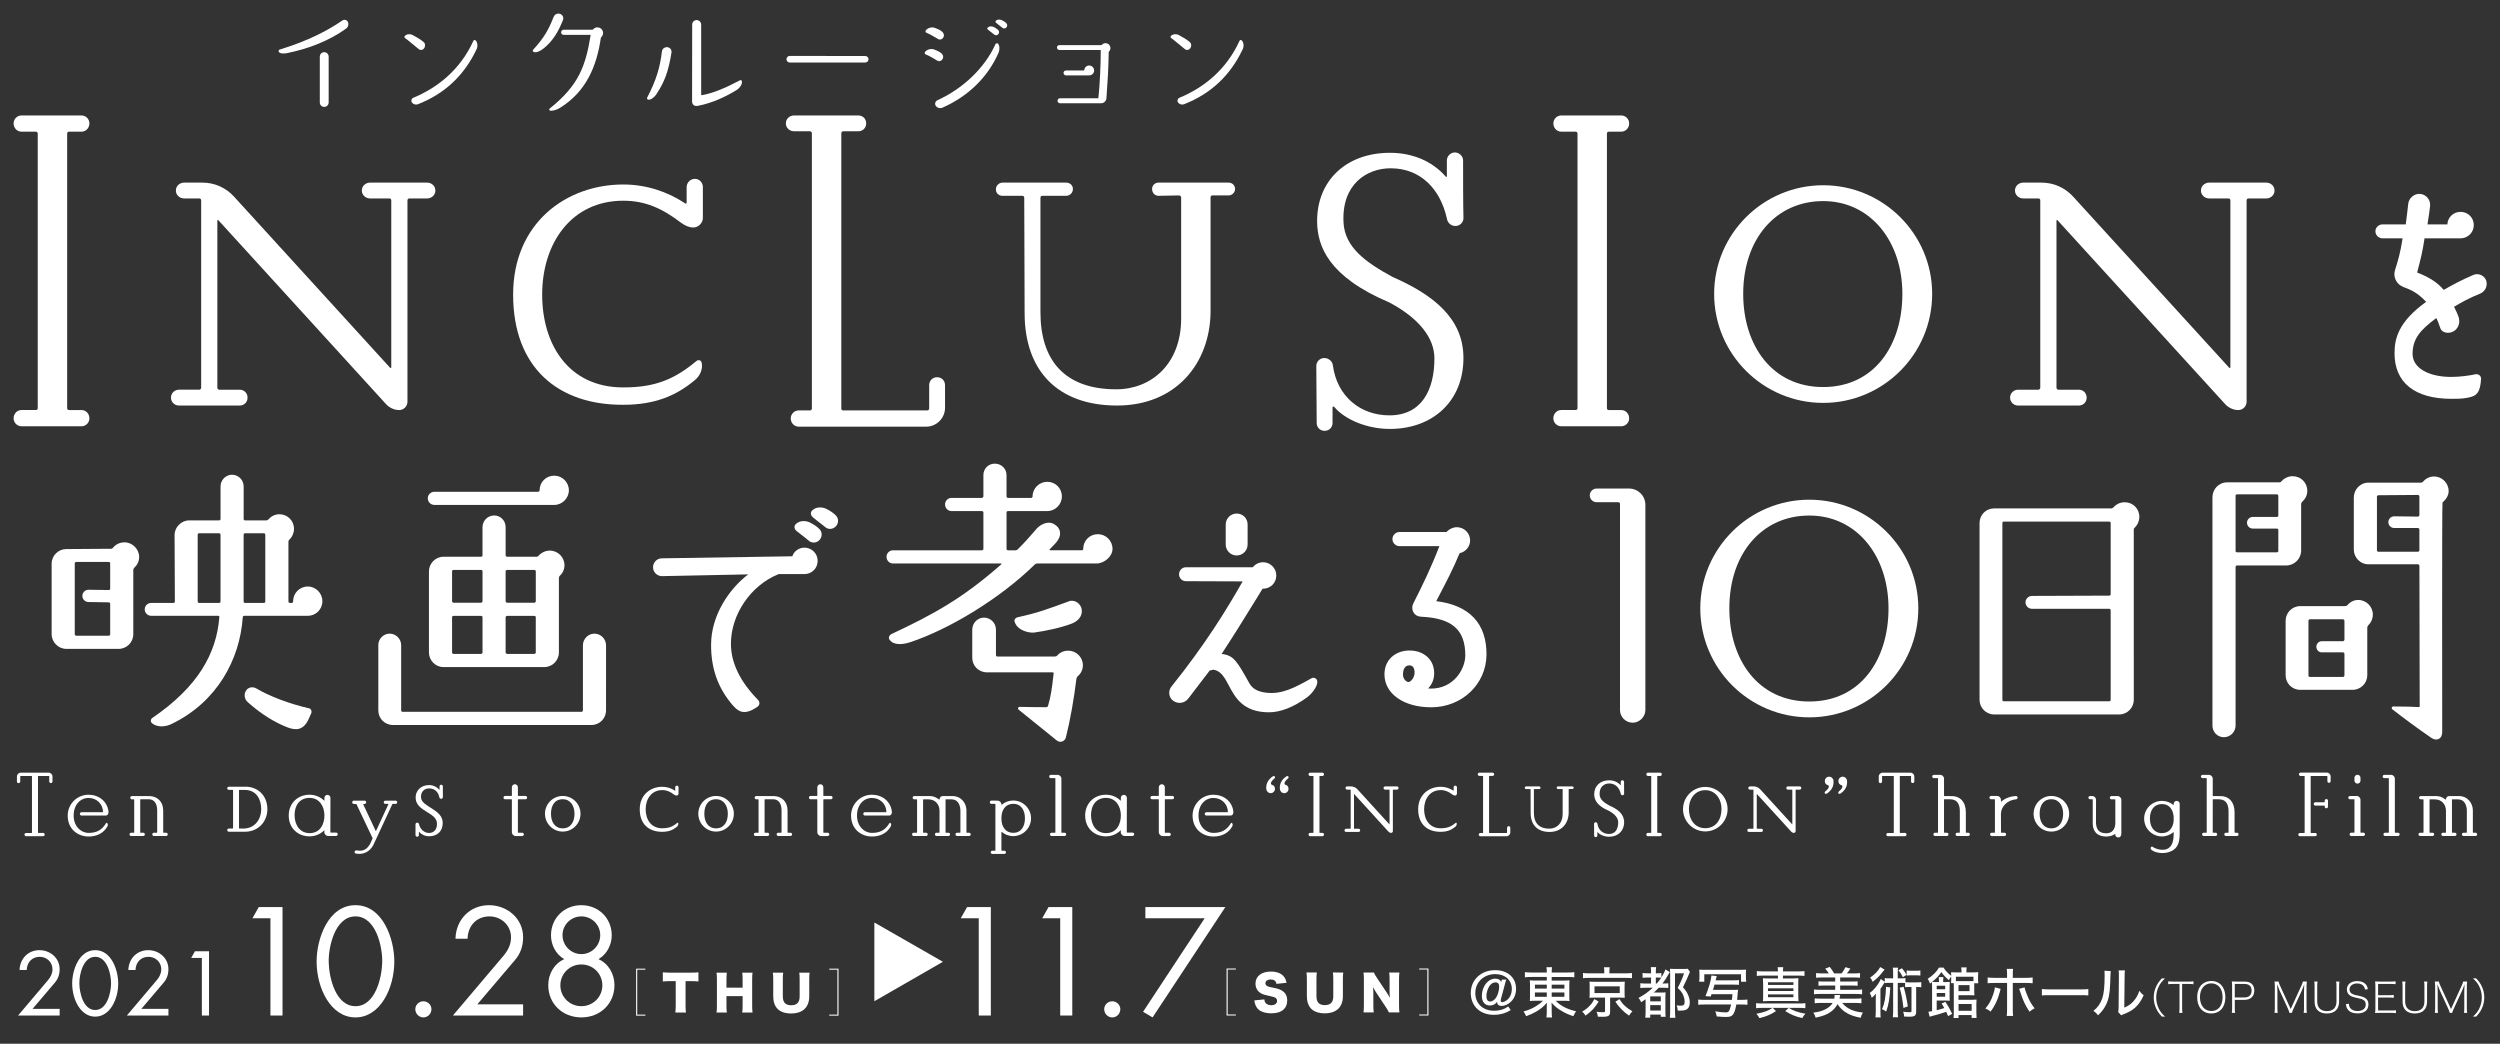 <?xml version="1.0" encoding="utf-8"?>
<!-- Generator: Adobe Illustrator 15.1.0, SVG Export Plug-In . SVG Version: 6.00 Build 0)  -->
<!DOCTYPE svg PUBLIC "-//W3C//DTD SVG 1.1//EN" "http://www.w3.org/Graphics/SVG/1.1/DTD/svg11.dtd">
<svg version="1.1" id="レイヤー_1" xmlns="http://www.w3.org/2000/svg" xmlns:xlink="http://www.w3.org/1999/xlink" x="0px"
	 y="0px" width="742.656px" height="310.057px" viewBox="0 0 742.656 310.057" enable-background="new 0 0 742.656 310.057"
	 xml:space="preserve">
<rect x="0" y="0" width="742.656" height="310.057" fill="#333333" stroke="none"/>
<path fill="#FFFFFF" d="M39.598,188.409c0,2.348-1.913,4.348-4.347,4.348H19.688c-2.347,0-4.348-2-4.348-4.348v-20.951
	c0-2.438,2.001-4.35,4.348-4.35l13.215-0.09c0.263,0,0.521-0.086,0.697-0.347c0.78-0.958,2-1.563,3.393-1.563
	c2.345,0,4.345,2,4.345,4.35c0,1.215-0.521,2.347-1.392,3.129c-0.175,0.176-0.349,0.436-0.349,0.781L39.598,188.409L39.598,188.409z
	 M32.73,167.368c0-0.263-0.176-0.436-0.437-0.436h-9.649c-0.173,0-0.437,0.173-0.437,0.436v21.041c0,0.262,0.263,0.437,0.437,0.437
	h9.649c0.26,0,0.437-0.175,0.437-0.437v-9.041c0-0.263-0.176-0.437-0.437-0.437l-6-0.09c-0.957,0-1.827-0.78-1.827-1.824
	c0-1.042,0.87-1.825,1.827-1.825l6,0.086c0.26,0,0.437-0.175,0.437-0.435V167.368z M95.765,178.586c0,2.433-1.913,4.345-4.348,4.345
	H72.551c-0.263,0-0.435,0.176-0.435,0.438c-0.869,12.605-7.652,25.126-21.04,31.646c-1.913,0.958-4.35,1.132-5.913-0.174
	c-0.521-0.436-0.436-1.217,0.086-1.562c13.65-9.306,19.042-19.216,19.912-29.909c0.086-0.176-0.087-0.438-0.35-0.438H44.904
	c-1.044,0-1.913-0.869-1.913-1.912c0-1.041,0.869-1.911,1.913-1.911h6.608c0.258,0,0.435-0.174,0.435-0.436l-0.087-19.735
	c0-2.349,1.998-4.349,4.35-4.349h8.866c0.26,0,0.437-0.174,0.437-0.436v-9.65c0-1.912,1.562-3.479,3.389-3.479
	c1.914,0,3.479,1.563,3.479,3.479v9.65c0,0.262,0.176,0.436,0.437,0.436h6.26c0.261,0,0.521-0.09,0.694-0.347
	c0.779-0.87,1.913-1.479,3.217-1.479c2.436,0,4.347,1.913,4.347,4.346c0,1.221-0.521,2.35-1.304,3.132
	c-0.261,0.175-0.349,0.437-0.349,0.783v17.648c0,0.262,0.175,0.436,0.435,0.436h0.522c0.26,0,0.435-0.174,0.435-0.436v-0.086
	c0-2.352,1.911-4.354,4.349-4.354C93.852,174.235,95.765,176.237,95.765,178.586 M65.509,158.849c0-0.264-0.175-0.438-0.435-0.438
	h-5.912c-0.262,0-0.437,0.175-0.437,0.438v19.822c0,0.262,0.175,0.436,0.437,0.436h5.912c0.26,0,0.435-0.174,0.435-0.436V158.849z
	 M78.81,158.849c0-0.264-0.172-0.438-0.437-0.438h-5.562c-0.263,0-0.437,0.175-0.437,0.438v19.822c0,0.262,0.174,0.436,0.437,0.436
	h5.562c0.264,0,0.437-0.174,0.437-0.436V158.849z M76.115,204.495c3.997,2.349,9.65,4.521,15.651,5.909
	c0.605,0.089,0.956,0.866,0.692,1.479l-0.781,1.738c-1.479,3.305-3.738,3.392-6.087,2.521c-3.737-1.393-7.909-3.914-12-7.562
	c-0.952-0.869-1.215-2.265-0.521-3.391C73.679,204.144,75.071,203.887,76.115,204.495"/>
<path fill="#FFFFFF" d="M180.028,211.016c0,2.436-1.912,4.349-4.346,4.349h-58.949c-2.436,0-4.348-1.913-4.348-4.349v-19.392
	c0-1.822,1.479-3.393,3.392-3.393c1.825,0,3.393,1.566,3.393,3.393v19.392c0,0.26,0.172,0.436,0.437,0.436h53.121
	c0.261,0,0.436-0.176,0.436-0.436v-19.304c0-1.91,1.566-3.479,3.394-3.479c1.908,0,3.477,1.567,3.477,3.479L180.028,211.016
	L180.028,211.016z M129.079,146.088h30.778c0.262,0,0.436-0.262,0.436-0.438c0-2.437,1.914-4.348,4.347-4.348
	c2.35,0,4.349,1.911,4.349,4.348c0,2.35-1.999,4.348-4.349,4.348h-35.561c-1.129,0-1.999-0.867-1.999-1.998
	C127.08,146.958,127.95,146.088,129.079,146.088 M150.205,156.607v8.347c0,0.264,0.263,0.437,0.437,0.437h8.694
	c0.262,0,0.521-0.086,0.694-0.349c0.783-0.869,2.002-1.479,3.304-1.479c2.438,0,4.351,2.001,4.351,4.35
	c0,1.218-0.521,2.347-1.391,3.13c-0.175,0.174-0.264,0.435-0.264,0.691v22.086c0,2.352-1.913,4.35-4.348,4.35h-29.91
	c-2.434,0-4.348-1.998-4.348-4.35v-24.084c0-2.346,1.914-4.348,4.348-4.348h11.129c0.262,0,0.436-0.173,0.436-0.437v-8.347
	c0-1.913,1.564-3.479,3.48-3.479C148.729,153.129,150.205,154.694,150.205,156.607 M143.337,169.735c0-0.26-0.174-0.437-0.436-0.437
	h-8.171c-0.261,0-0.437,0.177-0.437,0.437v8.87c0,0.174,0.176,0.437,0.437,0.437h8.171c0.262,0,0.436-0.263,0.436-0.437V169.735z
	 M143.337,183.385c0-0.26-0.174-0.438-0.436-0.438h-8.171c-0.261,0-0.437,0.179-0.437,0.438v10.434c0,0.178,0.176,0.438,0.437,0.438
	h8.171c0.262,0,0.436-0.26,0.436-0.438V183.385z M150.64,169.299c-0.174,0-0.437,0.177-0.437,0.437v8.87
	c0,0.174,0.263,0.437,0.437,0.437h8.087c0.261,0,0.436-0.263,0.436-0.437v-8.87c0-0.26-0.175-0.437-0.436-0.437H150.64z
	 M159.161,183.385c0-0.26-0.175-0.438-0.436-0.438h-8.087c-0.174,0-0.437,0.179-0.437,0.438v10.434c0,0.178,0.263,0.438,0.437,0.438
	h8.087c0.261,0,0.436-0.26,0.436-0.438V183.385z"/>
<path fill="#FFFFFF" d="M238.969,162.682c-1.61,0-3.128,1.065-3.595,2.569l-38.737,0.605c-1.459,0-2.645,1.188-2.645,2.646
	s1.186,2.645,2.656,2.645l25.611-0.518c-5.648,4.291-11.025,12.152-11.025,20.934c0,7.114,2.041,12.814,6.425,17.938
	c1.165,1.36,2.229,2.016,3.462,2.016c0.773,0,1.609-0.254,2.577-0.754l1.205-0.736c0.365-0.207,0.603-0.533,0.671-0.921
	c0.067-0.387-0.047-0.797-0.35-1.151c-5.37-5.44-8.093-11.068-8.093-16.729c0-8.698,5.91-17.386,14.191-20.687h7.641
	c2.203,0,3.931-1.729,3.931-3.932C242.898,164.446,241.138,162.682,238.969,162.682"/>
<path fill="#FFFFFF" d="M240.803,155.322c-0.952-0.556-2.984-0.962-4.347,0.319c-0.287,0.237-0.442,0.565-0.442,0.924
	c0,0.416,0.21,0.83,0.576,1.138l0.005,0.003c0.486,0.401,1.023,0.818,1.566,1.234c0.725,0.562,1.454,1.121,2.062,1.654
	c0.416,0.377,0.942,0.579,1.504,0.579c0.06,0,0.117-0.001,0.173-0.006c0.634-0.047,1.222-0.354,1.616-0.838
	c0.827-1.007,0.745-2.403-0.171-3.233C242.598,156.347,241.779,155.841,240.803,155.322"/>
<path fill="#FFFFFF" d="M248.217,153.038c-0.746-0.742-1.564-1.254-2.547-1.775c-0.954-0.559-2.982-0.954-4.346,0.323
	c-0.283,0.235-0.443,0.565-0.44,0.926c0,0.413,0.208,0.823,0.57,1.13c0.633,0.552,1.378,1.128,2.117,1.697
	c0.533,0.412,1.062,0.82,1.523,1.197c0.411,0.377,0.937,0.582,1.483,0.582c0.033,0,0.07-0.002,0.105-0.002
	c0.632-0.033,1.229-0.321,1.7-0.842C249.212,155.267,249.13,153.87,248.217,153.038"/>
<path fill="#FFFFFF" d="M326.124,167.385H308.21c-0.344,0-0.605,0.09-0.777,0.264c-10.523,10.348-25.736,19.391-37.04,23.127
	c-2.176,0.694-4.869,1.045-6.175-0.781c-0.349-0.521-0.086-1.218,0.437-1.565c12.605-5.908,21.216-10.604,32.777-20.777
	c0.089-0.086,0.089-0.264-0.091-0.264h-32.079c-1.042,0-1.913-0.869-1.913-1.996c0-1.044,0.871-1.914,1.913-1.914h26.433
	c0.175,0,0.436-0.174,0.436-0.435V152.26c0-0.264-0.261-0.437-0.436-0.437h-9.044c-1.043,0-1.913-0.866-1.913-2.003
	c0-1.041,0.87-1.909,1.913-1.909h9.044c0.175,0,0.436-0.262,0.436-0.437v-6.348c0-1.914,1.479-3.393,3.391-3.393
	c1.913,0,3.479,1.479,3.479,3.393v6.348c0,0.175,0.175,0.437,0.437,0.437h6.869c0.262,0,0.435-0.262,0.435-0.437
	c0-2.435,2-4.349,4.349-4.349c2.437,0,4.35,1.914,4.35,4.349c0,2.346-1.913,4.349-4.35,4.349h-11.649
	c-0.261,0-0.437,0.173-0.437,0.436v10.782c0,0.26,0.176,0.435,0.437,0.435h2.26c0.176,0,0.437-0.087,0.61-0.263
	c2.434-2.434,3.306-3.479,5.735-6.26c1.306-1.392,3.566-2.262,5.131-1.219c1.563,0.869,2.436,2.693,1.045,4.781
	c-0.609,0.956-1.564,1.739-2.351,2.608c-0.172,0.174-0.086,0.349,0.088,0.349h9.392c0.261,0,0.432-0.175,0.432-0.435
	c0-2.438,1.916-4.35,4.352-4.35c2.349,0,4.348,1.91,4.348,4.35C330.47,165.301,328.21,167.129,326.124,167.385 M310.819,210.078
	c0.263,0,0.436-0.177,0.521-0.437c0.785-2.607,1.134-4.869,1.652-9.562c0.089-0.18-0.085-0.352-0.347-0.352H293.17
	c-2.437,0-4.349-1.912-4.349-4.349v-8.346c0-1.911,1.562-3.564,3.479-3.564c2,0,3.562,1.653,3.562,3.564v7.562
	c0,0.259,0.173,0.436,0.436,0.436h17.043c0.262,0,0.521-0.09,0.695-0.263c0.782-0.956,1.999-1.478,3.303-1.478
	c2.352,0,4.348,1.911,4.348,4.348c0,1.304-0.605,2.438-1.477,3.215c-0.264,0.178-0.35,0.438-0.436,0.697
	c-0.696,5.911-1.916,12.692-3.132,17.476c-0.262,1.219-1.736,1.739-2.692,0.957l-11.303-9.128c-0.437-0.264-0.176-0.959,0.347-0.869
	C306.299,210.078,309.603,210.078,310.819,210.078 M318.473,185.211c-3.393,1.306-7.653,2.175-11.218,2.693
	c-1.479,0.176-4.956-0.521-5.822-3.131c-0.265-0.605,0.171-1.217,0.78-1.389c6.349-1.394,8.955-2.438,15.391-4.785
	c1.651-0.605,3.562,0.782,3.736,2.522C321.602,183.038,320.212,184.514,318.473,185.211"/>
<path fill="#FFFFFF" d="M367.367,165.012c1.792,0,3.253-1.459,3.253-3.255v-5.948c0-1.824-1.429-3.254-3.253-3.254
	c-1.793,0-3.251,1.459-3.251,3.254v5.948C364.116,163.553,365.574,165.012,367.367,165.012"/>
<path fill="#FFFFFF" d="M390.717,201.478c-0.383-0.205-0.842-0.179-1.17,0.04c-5.158,2.913-8.861,4.776-13.33,4.262
	c-2.527-0.273-4.137-1.152-5.057-2.768c-3.652-6.543-4.678-8.378-8.265-8.748c3.539-5.384,6.77-10.614,10.486-16.642l1.608-2.632
	c0.038-0.04,0.104-0.104,0.221-0.108c2.203,0,3.929-1.727,3.929-3.93c0-2.165-1.765-3.931-3.929-3.931
	c-1.147,0-2.268,0.532-2.993,1.422c-0.011,0.015-0.107,0.056-0.118,0.068h-19.812c-1.124,0-2.039,0.942-2.039,2.102
	c0,1.124,0.915,2.038,2.036,2.038l16.862,0.062c-4.784,8.406-11.062,18.662-21.145,31.229c-0.521,0.641-0.75,1.438-0.647,2.242
	c0.097,0.799,0.507,1.506,1.16,1.997c1.438,1.038,3.402,0.751,4.476-0.652l2.842-3.728c1.419-1.864,2.637-3.459,3.472-4.539
	c0.104-0.104,0.113-0.104,0.224-0.113c0.207-0.026,0.388-0.078,0.562-0.124c0.227-0.063,0.354-0.104,0.478-0.081
	c2.208,0.438,3.26,2.416,4.479,4.709c1.883,3.539,4.222,7.947,11.926,7.947c3.389,0,7.269-1.513,11.209-4.367
	c1.779-1.279,3.299-3.637,3.133-4.771C391.313,202.055,391.084,201.674,390.717,201.478"/>
<path fill="#FFFFFF" d="M426.65,178.583c0.458-0.887,0.901-1.731,1.331-2.563c1.955-3.744,3.643-6.979,5.594-11.637
	c0.008-0.015,0.056-0.05,0.076-0.062c1.777-0.4,3.066-1.988,3.066-3.777c0-2.166-1.767-3.932-3.932-3.932
	c-1.109,0-2.226,0.498-2.978,1.331c-0.019,0.021-0.117,0.067-0.131,0.093h-13.937c-1.137,0-2.102,0.961-2.102,2.102
	c0,1.14,0.965,2.104,2.102,2.104h11.847c-2.521,6.549-4.996,11.575-7.73,16.98c-0.438,0.838-0.438,1.854,0.004,2.647
	c0.438,0.783,1.218,1.258,2.215,1.328c9.261,0.409,13.207,3.846,13.207,11.493c0,4.138-3.521,9.864-10.14,9.864
	c-0.28,0-0.589-0.021-0.909-0.056c0.031-0.03,0.068-0.062,0.103-0.098c1.184-1.195,1.813-2.996,1.692-4.807
	c-0.206-4.236-3.716-6.255-6.874-6.334c-2.275-0.117-4.384,0.598-5.852,2.01c-1.358,1.312-2.062,3.102-2.027,5.172
	c0.071,5.692,5.774,9.668,13.867,9.668c9.146,0,16.368-6.858,16.441-15.62C441.653,185.25,436.51,179.762,426.65,178.583
	 M417.571,198.03c0.288-0.244,0.646-0.367,1.072-0.367c0.082,0,0.164,0.003,0.25,0.015c0.836,0.047,1.263,0.896,1.312,1.719
	c0.003,0.007,0.003,0.013,0.003,0.02c0.094,0.949-0.222,1.922-0.839,2.601c-0.391,0.435-0.764,0.586-0.981,0.586
	c-0.223,0-0.608-0.144-0.979-0.537c-0.271-0.291-0.713-0.928-0.639-1.926C416.826,199.155,417.104,198.426,417.571,198.03"/>
<path fill="#FFFFFF" d="M483.948,145.127c2.611,0,4.83,2.127,4.83,4.832v60.957c0,2.026-1.736,3.77-3.766,3.77
	c-2.127,0-3.771-1.74-3.771-3.77V149.67c0-0.194-0.189-0.483-0.479-0.483h-6.476c-1.062,0-2.025-0.869-2.025-2.03
	c0-1.155,0.966-2.026,2.025-2.026L483.948,145.127L483.948,145.127z"/>
<path fill="#FFFFFF" d="M569.858,180.713c0,17.927-14.566,32.384-32.384,32.384c-17.814,0-32.382-14.457-32.382-32.384
	c0-17.815,14.564-32.271,32.382-32.271S569.858,162.897,569.858,180.713 M561.006,180.713c0-15.688-9.523-27.564-23.53-27.564
	s-23.755,11.206-23.755,27.564c0,15.238,8.518,27.679,23.755,27.679C552.715,208.391,561.006,195.952,561.006,180.713"/>
<path fill="#FFFFFF" d="M633.869,207.891c0,2.348-1.911,4.348-4.346,4.348h-37.127c-2.434,0-4.346-2-4.346-4.348v-52.513
	c0-2.436,1.912-4.353,4.346-4.353h34.781c0.257,0,0.52-0.173,0.688-0.346c0.869-0.958,2.002-1.479,3.31-1.479
	c2.434,0,4.346,1.911,4.346,4.349c0,1.217-0.521,2.348-1.305,3.131c-0.264,0.172-0.351,0.436-0.351,0.692L633.869,207.891
	L633.869,207.891z M627.001,155.379c0-0.263-0.174-0.438-0.438-0.438h-31.297c-0.262,0-0.438,0.177-0.438,0.438v52.513
	c0,0.264,0.177,0.438,0.438,0.438h31.297c0.264,0,0.438-0.174,0.438-0.438v-26.604c0-0.264-0.174-0.438-0.438-0.438h-22.949
	c-1.045,0-1.915-0.869-1.915-1.91c0-1.045,0.87-1.914,1.915-1.914l22.949-0.086c0.264,0,0.438-0.178,0.438-0.437V155.379z"/>
<path fill="#FFFFFF" d="M657.235,215.524v-67.795c0-2.437,1.916-4.438,4.35-4.438h15.478c0.262,0,0.521-0.086,0.697-0.35
	c0.78-0.865,1.998-1.478,3.303-1.478c2.436,0,4.346,1.91,4.346,4.349c0,1.306-0.604,2.436-1.477,3.218
	c-0.174,0.175-0.349,0.437-0.349,0.692v13.826c0,2.432-2.002,4.434-4.436,4.434h-14.604c-0.263,0-0.438,0.172-0.438,0.437v47.104
	c0,1.914-1.562,3.479-3.479,3.479C658.718,219.002,657.235,217.438,657.235,215.524 M664.106,163.637
	c0,0.262,0.175,0.435,0.436,0.435h11.824c0.258,0,0.438-0.173,0.438-0.435v-6.173c0-0.261-0.18-0.437-0.438-0.437h-7.131
	c-0.957,0-1.738-0.782-1.738-1.737c0-0.957,0.781-1.737,1.738-1.737h7.131c0.258,0,0.438-0.177,0.438-0.438v-5.823
	c0-0.264-0.18-0.437-0.438-0.437h-11.824c-0.261,0-0.436,0.173-0.436,0.437V163.637z M696.535,180.051
	c0.351,0,0.608-0.088,0.781-0.262c0.783-0.955,1.912-1.563,3.217-1.563c2.438,0,4.351,1.998,4.351,4.349
	c0,1.218-0.521,2.35-1.308,3.13c-0.172,0.174-0.346,0.437-0.346,0.781v14.086c0,2.436-2,4.35-4.35,4.35H683.32
	c-2.436,0-4.347-1.914-4.347-4.35v-16.173c0-2.349,1.911-4.347,4.347-4.347L696.535,180.051L696.535,180.051z M696.448,184.398
	c0-0.174-0.26-0.436-0.435-0.436h-9.821c-0.264,0-0.438,0.262-0.438,0.436v16.259c0,0.263,0.174,0.438,0.438,0.438h9.821
	c0.175,0,0.435-0.175,0.435-0.438v-6.436c0-0.259-0.26-0.433-0.435-0.433h-6.347c-0.869,0-1.564-0.785-1.564-1.651
	c0-0.869,0.695-1.652,1.564-1.652h6.347c0.175,0,0.435-0.263,0.435-0.437V184.398z M699.229,163.202v-15.391
	c0-2.435,1.916-4.437,4.348-4.437h15.566c0.258,0,0.52-0.086,0.691-0.349c0.782-0.864,1.911-1.479,3.219-1.479
	c2.437,0,4.348,2.003,4.348,4.349c0,1.395-0.872,2.521-1.824,3.394c-0.178,0.175-0.087,68.059-0.087,68.059
	c0,2.438-1.827,2.78-3.131,1.915c-4.435-3.047-8.173-5.827-11.648-8.521c-0.438-0.264-0.178-0.958,0.35-0.872
	c3.215,0,5.912,0.087,7.562,0.175c0.092,0,0.177-0.088,0.177-0.175l-0.085-41.802c0-0.262-0.266-0.437-0.438-0.437h-14.697
	C701.145,167.637,699.229,165.637,699.229,163.202 M706.1,163.463c0,0.263,0.174,0.437,0.436,0.437h11.738
	c0.172,0,0.435-0.174,0.435-0.437v-6.173c0-0.262-0.263-0.437-0.435-0.437h-7.045c-0.956,0-1.739-0.785-1.739-1.738
	c0-0.955,0.783-1.738,1.739-1.738l7.045,0.088c0.172,0,0.435-0.174,0.435-0.438v-5.562c0-0.26-0.263-0.436-0.435-0.436
	l-11.738,0.089c-0.262,0-0.436,0.175-0.436,0.436V163.463z"/>
<path fill="#FFFFFF" d="M24.209,126.629H6.393c-1.347,0-2.354-1.121-2.354-2.354c0-1.346,1.008-2.469,2.354-2.469h4.257
	c0.336,0,0.562-0.222,0.562-0.56V39.678c0-0.337-0.227-0.562-0.562-0.562H6.393c-1.347,0-2.354-1.12-2.354-2.467
	c0-1.23,1.008-2.354,2.354-2.354h17.814c1.349,0,2.354,1.121,2.354,2.354c0,1.347-1.007,2.467-2.354,2.467h-3.694
	c-0.341,0-0.562,0.226-0.562,0.562v81.571c0,0.338,0.222,0.56,0.562,0.56h3.694c1.349,0,2.354,1.123,2.354,2.469
	C26.563,125.508,25.556,126.629,24.209,126.629"/>
<path fill="#FFFFFF" d="M109.953,54.246h16.919c1.344,0,2.464,1.006,2.464,2.353c0,1.343-1.12,2.354-2.464,2.354h-5.267
	c-0.336,0-0.562,0.228-0.562,0.562v59.835c0,1.344-1.12,2.462-2.464,2.462c-1.458,0-2.912-0.67-3.924-1.789l-49.75-54.567
	c-0.112-0.226-0.339-0.115-0.339,0.107v49.641c0,0.225,0.227,0.562,0.562,0.562h6.058c1.341,0,2.353,1.01,2.353,2.353
	c0,1.347-1.012,2.354-2.353,2.354H53.143c-1.232,0-2.354-1.011-2.354-2.354c0-1.343,1.121-2.353,2.354-2.353h6.051
	c0.336,0,0.562-0.337,0.562-0.562v-55.69c0-0.336-0.225-0.563-0.562-0.563H54.71c-1.344,0-2.464-1.009-2.464-2.352
	c0-1.346,1.12-2.353,2.464-2.353h5.381c3.584,0,6.945,1.454,9.412,4.145l46.392,50.872c0.108,0.111,0.335,0,0.335-0.111V59.512
	c0-0.336-0.227-0.563-0.56-0.563h-5.716c-1.348,0-2.466-1.009-2.466-2.352C107.488,55.252,108.606,54.246,109.953,54.246"/>
<path fill="#FFFFFF" d="M206.891,107.243c0.562-0.447,1.345-0.338,1.566,0.562c0.336,1.905-0.445,3.923-2.354,5.378
	c-5.378,4.368-11.542,7.062-20.954,7.062c-19.271,0.109-32.718-10.98-32.718-32.719c0-21.294,15.798-32.721,32.718-32.721
	c6.61,0,12.998,2.018,18.376,5.603c0.225,0.225,0.45,0,0.45-0.225v-4.595c0-1.343,1.12-2.464,2.464-2.464
	c1.346,0,2.354,1.121,2.354,2.464v9.188c0,1.456-1.344,2.803-2.801,2.803c-1.345,0-2.467-0.561-3.587-1.347
	c-5.714-4.368-10.757-6.608-17.256-6.608c-15.354,0-24.091,12.551-24.091,27.902c0,14.679,7.729,27.563,24.091,27.563
	C194.563,115.09,200.279,112.734,206.891,107.243"/>
<path fill="#FFFFFF" d="M276.027,114.416c0-1.346,1.006-2.354,2.353-2.354c1.349,0,2.354,1.009,2.354,2.354v6.725
	c0,3.026-2.466,5.604-5.604,5.604h-37.874c-1.347,0-2.353-1.12-2.353-2.467c0-1.23,1.006-2.354,2.353-2.354h3.36
	c0.336,0,0.562-0.225,0.562-0.562v-81.8c0-0.223-0.226-0.56-0.562-0.56h-4.707c-1.345,0-2.466-1.008-2.466-2.354
	c0-1.344,1.121-2.354,2.466-2.354h19.049c1.349,0,2.354,1.01,2.354,2.354c0,1.347-1.008,2.354-2.354,2.354h-4.479
	c-0.336,0-0.562,0.337-0.562,0.56v81.8c0,0.338,0.226,0.562,0.562,0.562h24.986c0.228,0,0.562-0.225,0.562-0.562V114.416
	L276.027,114.416z"/>
<path fill="#FFFFFF" d="M304.375,93.015c0-10.197-0.111-25.103-0.111-34.289c0-0.336-0.225-0.56-0.56-0.56h-5.938
	c-1.123,0-2.019-0.896-1.906-2.02c0-1.008,0.896-1.901,2.016-1.901h18.828c1.119,0,2.019,0.78,2.019,1.901
	c0,1.124-0.897,2.02-2.019,2.02h-7.061c-0.335,0-0.562,0.224-0.562,0.56V92.79c0,14.118,7.062,22.857,22.521,22.857
	c10.421,0,19.163-7.509,19.273-20.729V58.615c0-0.226-0.336-0.562-0.562-0.562l-6.162,0.113c-1.12,0-1.905-0.896-1.905-2.02
	c0-1.121,0.896-1.901,1.905-1.901h20.842c1.008,0,1.904,0.78,1.904,1.901c0,1.01-0.896,1.904-1.904,1.904h-4.821
	c-0.335,0-0.56,0.226-0.56,0.562V92.79c-0.223,15.237-10.31,27.679-27.787,27.679C314.349,120.469,304.375,110.271,304.375,93.015"
	/>
<path fill="#FFFFFF" d="M426.112,106.46c0-6.162-4.707-11.988-13.336-16.583c-18.264-7.73-21.399-16.81-21.512-23.979
	c-0.111-12.212,8.627-20.505,21.627-20.505c6.723,0,12.549,2.465,16.584,7.061c0.111,0.223,0.334,0.111,0.334-0.111v-4.705
	c0-1.236,1.12-2.354,2.355-2.354c1.34,0,2.463,1.117,2.463,2.354c0,4.144,0,13.104,0.11,17.142c0,1.347-1.118,2.354-2.354,2.354
	c-1.344,0-2.354-0.897-2.578-2.241c-1.904-8.627-7.73-14.902-16.694-14.902c-7.058,0-14.564,4.706-14.007,16.025
	c0.335,7.506,6.728,11.985,14.566,16.247c11.987,5.269,21.063,12.214,21.063,24.09c0,12.776-9.075,21.067-21.85,21.067
	c-6.834,0-13.448-2.802-16.584-6.61c-0.113-0.112-0.45,0-0.45,0.226v4.596c0,1.345-1.007,2.354-2.354,2.354
	c-1.345,0-2.354-1.009-2.354-2.354c0-3.923-0.112-13-0.112-16.923c0-1.346,1.121-2.354,2.354-2.354c1.346,0,2.466,1.009,2.574,2.241
	c1.235,9.077,8.069,14.792,16.811,14.792C422.302,123.381,426.112,115.87,426.112,106.46"/>
<path fill="#FFFFFF" d="M481.61,126.629h-17.813c-1.347,0-2.354-1.121-2.354-2.354c0-1.346,1.008-2.469,2.354-2.469h4.26
	c0.336,0,0.561-0.222,0.561-0.56V39.678c0-0.337-0.225-0.562-0.561-0.562h-4.26c-1.347,0-2.354-1.12-2.354-2.467
	c0-1.23,1.008-2.354,2.354-2.354h17.813c1.346,0,2.357,1.121,2.357,2.354c0,1.347-1.015,2.467-2.357,2.467h-3.695
	c-0.338,0-0.561,0.226-0.561,0.562v81.571c0,0.338,0.223,0.56,0.561,0.56h3.695c1.346,0,2.357,1.123,2.357,2.469
	C483.969,125.508,482.955,126.629,481.61,126.629"/>
<path fill="#FFFFFF" d="M573.975,87.299c0,17.93-14.568,32.386-32.383,32.386c-17.816,0-32.383-14.456-32.383-32.386
	c0-17.813,14.563-32.271,32.383-32.271C559.406,55.028,573.975,69.484,573.975,87.299 M565.123,87.299
	c0-15.688-9.521-27.563-23.528-27.563S517.84,70.942,517.84,87.299c0,15.24,8.517,27.677,23.755,27.677
	C556.83,114.975,565.123,102.539,565.123,87.299"/>
<path fill="#FFFFFF" d="M656.292,54.246h16.921c1.342,0,2.463,1.006,2.463,2.353c0,1.343-1.121,2.354-2.463,2.354h-5.27
	c-0.337,0-0.562,0.228-0.562,0.562v59.835c0,1.344-1.12,2.462-2.468,2.462c-1.454,0-2.907-0.67-3.922-1.789l-49.749-54.567
	c-0.11-0.226-0.339-0.115-0.339,0.107v49.641c0,0.225,0.229,0.562,0.562,0.562h6.052c1.343,0,2.352,1.01,2.352,2.353
	c0,1.347-1.009,2.354-2.352,2.354h-18.042c-1.234,0-2.354-1.011-2.354-2.354c0-1.343,1.119-2.353,2.354-2.353h6.051
	c0.336,0,0.562-0.337,0.562-0.562v-55.69c0-0.336-0.229-0.563-0.562-0.563h-4.479c-1.349,0-2.471-1.009-2.471-2.352
	c0-1.346,1.122-2.353,2.471-2.353h5.375c3.586,0,6.944,1.454,9.415,4.145l46.389,50.872c0.112,0.111,0.338,0,0.338-0.111V59.512
	c0-0.336-0.226-0.563-0.56-0.563h-5.719c-1.345,0-2.468-1.009-2.468-2.352C653.824,55.252,654.948,54.246,656.292,54.246"/>
<path fill="#FFFFFF" d="M736.84,87.183c1.465-0.646,2.207-2.302,1.708-3.876c-0.28-0.726-0.823-1.3-1.526-1.612
	c-0.707-0.314-1.5-0.336-2.24-0.045c-3.848,1.646-6.479,3.112-8.834,4.47c-1.856-2.189-4.321-3.792-7.908-5.157
	c0.128-0.511,0.261-1.014,0.388-1.515c0.625-2.392,1.266-4.863,1.807-8.646h10.703c2.17,0,3.932-1.765,3.932-3.931
	c0-2.204-1.725-3.931-3.932-3.931c-2.129,0-3.815,1.618-3.92,3.721h-5.906c0.049-0.339,0.109-0.717,0.172-1.118
	c0.203-1.293,0.455-2.903,0.604-4.37c0.161-1.81-1.152-3.409-2.936-3.57c-1.706-0.154-3.405,1.209-3.567,2.996
	c-0.117,1.263-0.309,2.711-0.467,3.962c-0.104,0.797-0.197,1.52-0.261,2.103h-6.912c-1.141,0-2.103,0.934-2.103,2.033
	c0,1.142,0.962,2.105,2.103,2.105h5.978c-0.657,4.304-1.436,6.884-2.234,9.354c-0.686,2.062,0.375,4.293,2.424,5.081
	c2.441,0.915,4.248,1.728,6.802,4.426c-8.243,5.957-9.39,10.862-9.39,15.28c0,8.728,6.009,13.532,16.916,13.532
	c1.625,0,3.163,0,4.689-0.308c1.969-0.403,3.521-0.729,3.97-4.243l0.136-1.409c0-0.403-0.164-0.771-0.461-1.029
	c-0.303-0.26-0.703-0.38-1.148-0.314c-1.654,0.369-4.55,0.797-7.256,0.797c-6.867,0-11.488-2.739-11.488-6.819
	c0-4.574,2.376-7.201,7.05-10.661c0.424,0.771,0.765,1.766,0.994,2.438c0.098,0.293,0.18,0.522,0.237,0.656
	c0.469,1.135,2.023,1.604,3.487,1.041c0.854-0.354,1.511-1.019,1.854-1.861c0.363-0.907,0.337-1.974-0.062-2.896
	c-0.295-0.789-0.62-1.463-0.938-2.112c-0.107-0.223-0.213-0.438-0.3-0.621c2.231-1.314,4.354-2.562,7.822-3.937L736.84,87.183z"/>
<path fill="#FFFFFF" d="M102.806,8.5c-4.901,3.518-10.917,5.95-17.646,7.305c-0.709,0.134-2.13,0.2-2.367-0.474
	c-0.102-0.237,0.033-0.542,0.307-0.609c8.481-2.604,14.329-5.68,18.624-8.651c0.575-0.375,1.317-0.171,1.622,0.438
	C103.649,7.217,103.45,8.029,102.806,8.5 M97.634,16.816V30.44c0,0.741-0.606,1.314-1.315,1.314c-0.741,0-1.317-0.573-1.317-1.314
	V16.816c0-0.71,0.576-1.317,1.317-1.317C97.025,15.497,97.634,16.106,97.634,16.816"/>
<path fill="#FFFFFF" d="M124.387,14.585c-1.453-1.147-3.041-2.568-4.057-3.276c-0.236-0.138-0.236-0.438-0.068-0.645
	c0.608-0.574,1.558-0.644,2.301-0.271c1.282,0.675,2.333,1.317,3.246,2.062c0.537,0.438,0.605,1.251,0.201,1.855
	C125.639,14.855,124.896,15.024,124.387,14.585 M140.646,12.083c0.101-0.201,0.438-0.271,0.606-0.102
	c0.679,0.607,0.709,1.855,0.307,2.668c-3.685,7.812-9.532,13.251-17.441,16.327c-0.641,0.234-1.354,0-1.759-0.539
	c-0.338-0.477-0.134-1.149,0.405-1.39C129.965,26.078,136.724,20.737,140.646,12.083"/>
<path fill="#FFFFFF" d="M161.448,14.417c-0.743,0.605-2.162,1.419-2.974,0.979c-0.236-0.134-0.271-0.438-0.104-0.605
	c3.38-3.721,4.597-6.02,6.05-9.668c0.309-0.776,0.979-1.218,1.792-1.049c0.878,0.202,1.317,1.083,1.049,1.825
	C165.774,9.684,164.053,12.354,161.448,14.417 M175.916,8.839c0.102,0,0.204-0.032,0.271-0.104c0.302-0.371,0.743-0.605,1.283-0.605
	c0.911,0,1.688,0.745,1.688,1.688c0,0.477-0.234,0.915-0.539,1.22c-0.067,0.063-0.138,0.168-0.138,0.233
	c-1.215,8.351-4.292,15.889-12.102,20.754c-1.485,0.913-2.839,0.946-3.043,0.812c-0.233-0.137-0.233-0.439-0.03-0.607
	c8.753-6.963,10.682-12.846,12.134-21.702c0.033-0.066-0.033-0.168-0.137-0.168h-7.841c-0.438,0-0.777-0.338-0.777-0.745
	c0-0.438,0.339-0.774,0.744-0.774L175.916,8.839L175.916,8.839z"/>
<path fill="#FFFFFF" d="M196.632,15.294c0.064-0.775,0.811-1.353,1.59-1.283c0.812,0.066,1.386,0.811,1.252,1.59
	c-0.85,5.34-1.963,8.651-4.562,12.504c-0.51,0.711-1.557,1.689-2.397,1.487c-0.272-0.065-0.375-0.336-0.272-0.573
	C195.01,23.678,196.058,20.028,196.632,15.294 M219.819,23.846c0.238-0.101,0.477-0.033,0.541,0.203
	c0.271,0.912-0.641,2.131-1.553,2.705c-3.046,1.862-6.998,3.816-11.53,4.696c-0.979,0.171-1.688-0.306-1.688-1.387l0.033-22.747
	c0-0.743,0.573-1.354,1.317-1.354c0.746,0,1.353,0.609,1.353,1.354v20.787c0,0.103,0.066,0.171,0.169,0.171
	C211.842,27.734,215.898,25.942,219.819,23.846"/>
<path fill="#FFFFFF" d="M257.999,17.628c0,0.54-0.437,0.943-0.979,0.943h-22.412c-0.542,0-0.979-0.438-0.979-0.979
	s0.438-0.982,0.979-0.982l22.445,0.033C257.595,16.646,258.036,17.087,257.999,17.628"/>
<path fill="#FFFFFF" d="M274.954,16.142c-0.238-0.104-0.341-0.409-0.204-0.646l0.033-0.033c0.371-0.607,1.656-1.185,2.772-0.743
	c0.711,0.271,1.215,0.473,1.928,0.979c0.574,0.37,0.877,1.115,0.574,1.725c-0.271,0.605-0.981,0.946-1.589,0.605
	C277.689,17.594,276.306,16.681,274.954,16.142 M275.189,9.719c-0.234-0.104-0.338-0.408-0.201-0.646l0.033-0.031
	c0.372-0.607,1.652-1.185,2.735-0.741c0.742,0.271,1.251,0.472,1.96,0.979c0.54,0.374,0.88,1.117,0.576,1.726
	c-0.271,0.608-0.979,0.949-1.59,0.608C277.893,11.171,276.507,10.258,275.189,9.719 M296.687,15.531
	c-3.075,7.166-8.922,13.015-16.663,16.429c-0.71,0.338-1.59,0.137-2.028-0.508c-0.406-0.574-0.168-1.352,0.438-1.656
	c7.401-3.344,14.025-9.428,17.272-16.662c0.103-0.204,0.475-0.372,0.674-0.237C297.128,13.503,296.888,15.024,296.687,15.531
	 M293.475,8.806c-0.201-0.169-0.271-0.438-0.065-0.609c0.573-0.542,1.451-0.37,1.891-0.134c0.476,0.271,0.845,0.475,1.22,0.847
	c0.339,0.337,0.369,0.879,0.034,1.25c-0.307,0.37-0.847,0.438-1.22,0.102C294.762,9.786,294.049,9.245,293.475,8.806 M295.91,6.777
	c-0.203-0.169-0.271-0.438-0.068-0.606c0.573-0.542,1.455-0.371,1.859-0.135c0.507,0.271,0.877,0.473,1.218,0.845
	c0.372,0.34,0.372,0.882,0.063,1.251c-0.302,0.371-0.878,0.44-1.248,0.104C297.158,7.759,296.451,7.217,295.91,6.777"/>
<path fill="#FFFFFF" d="M329.864,14.281c0,0.406-0.168,0.812-0.473,1.082c-0.033,0.033-0.033,0.103-0.033,0.136
	c-0.066,4.633-0.338,9.193-0.676,13.689c-0.067,0.812-0.711,1.486-1.558,1.486h-12.233c-0.406,0-0.744-0.339-0.744-0.743
	c0-0.405,0.337-0.744,0.744-0.744h11.391c0.403-3.414,0.743-10.344,0.709-14.333h-12.269c-0.404,0-0.744-0.337-0.744-0.745
	c0-0.401,0.339-0.708,0.744-0.708h12.437c0.035,0,0.104-0.031,0.137-0.063c0.271-0.342,0.677-0.509,1.116-0.509
	C329.224,12.828,329.864,13.469,329.864,14.281 M316.649,22.393c-0.404,0-0.709-0.339-0.709-0.744c0-0.371,0.306-0.708,0.709-0.708
	h5.439c0-0.812,0.645-1.485,1.456-1.485c0.811,0,1.485,0.677,1.485,1.485c0,0.812-0.677,1.452-1.485,1.452H316.649z"/>
<path fill="#FFFFFF" d="M351.976,14.585c-1.455-1.147-3.042-2.568-4.056-3.276c-0.239-0.138-0.239-0.438-0.068-0.645
	c0.606-0.574,1.557-0.644,2.3-0.271c1.282,0.675,2.333,1.317,3.244,2.062c0.539,0.438,0.608,1.251,0.201,1.855
	C353.228,14.855,352.484,15.024,351.976,14.585 M368.234,12.083c0.102-0.201,0.438-0.271,0.609-0.102
	c0.676,0.607,0.71,1.855,0.305,2.668c-3.688,7.812-9.531,13.251-17.443,16.327c-0.641,0.234-1.354,0-1.758-0.539
	c-0.339-0.477-0.134-1.149,0.404-1.39C357.554,26.078,364.313,20.737,368.234,12.083"/>
<g>
	<path fill="#FFFFFF" d="M447.471,291.005c-0.148,0.375-0.281,0.783-0.459,1.521l-1.146,4.279c-0.047,0.182-0.062,0.326-0.062,0.479
		c0,0.261,0.178,0.408,0.474,0.408c0.327,0,0.864-0.213,1.274-0.524c0.979-0.72,1.553-1.963,1.553-3.366
		c0-2.646-1.977-4.429-4.903-4.429c-3.42,0-5.946,2.402-5.946,5.621c0,3.123,2.271,5.262,5.569,5.262
		c0.899,0,1.881-0.164,2.684-0.457c0.555-0.193,0.885-0.375,1.504-0.829l0.77,1.075c-0.867,0.539-1.292,0.735-2.025,0.964
		c-0.946,0.295-1.979,0.458-2.979,0.458c-4.102,0-6.861-2.612-6.861-6.485c0-1.849,0.642-3.448,1.879-4.707
		c1.371-1.355,3.207-2.077,5.359-2.077c3.729,0,6.211,2.224,6.211,5.522c0,1.505-0.504,2.847-1.471,3.793
		c-0.799,0.817-1.879,1.31-2.864,1.31c-0.764,0-1.286-0.44-1.286-1.097c0-0.052,0-0.079,0.018-0.163
		c-0.346,0.426-0.522,0.604-0.816,0.771c-0.392,0.227-0.881,0.358-1.372,0.358c-1.474,0-2.369-1.08-2.369-2.829
		c0-2.843,1.801-5.146,4.021-5.146c0.914,0,1.499,0.36,1.696,1.062l0.216-0.771L447.471,291.005L447.471,291.005z M442.371,293.045
		c-0.477,0.786-0.817,1.934-0.817,2.796c0,1.111,0.378,1.668,1.11,1.668c0.654,0,1.373-0.506,1.85-1.289
		c0.489-0.816,0.833-2.094,0.833-3.106c0-0.849-0.357-1.289-1.066-1.289C443.512,291.822,442.878,292.247,442.371,293.045"/>
	<path fill="#FFFFFF" d="M454.938,290.223c-0.883,0-1.342,0.016-1.945,0.098v-1.536c0.57,0.079,1.127,0.114,2.029,0.114h4.475
		v-0.084c0-0.604-0.026-0.998-0.11-1.487h1.667c-0.081,0.51-0.102,0.901-0.102,1.487v0.084h4.609c1.045,0,1.616-0.035,2.107-0.114
		v1.536c-0.491-0.067-1.191-0.098-2.012-0.098h-4.708v1.072h3.465c1.015,0,1.343-0.012,1.83-0.078
		c-0.049,0.491-0.063,0.932-0.063,1.684v2.781c0,0.979,0,1.059,0.063,1.695c-0.458-0.062-0.948-0.082-1.849-0.082h-2.271
		c1.568,1.556,3.386,2.483,6.062,3.121c-0.377,0.561-0.522,0.817-0.802,1.457c-1.39-0.461-2.387-0.896-3.479-1.556
		c-1.242-0.719-2.01-1.354-3.006-2.469c0.03,0.426,0.047,0.883,0.047,1.191v1.373c0,0.835,0.021,1.291,0.113,1.83h-1.682
		c0.084-0.622,0.11-1.029,0.11-1.83v-1.388c0-0.229,0.021-0.754,0.033-1.164c-0.933,1.13-1.93,1.945-3.318,2.732
		c-0.799,0.456-1.847,0.93-2.844,1.273c-0.309-0.705-0.438-0.918-0.783-1.392c1.456-0.396,2.534-0.852,3.763-1.604
		c0.897-0.556,1.502-1.029,2.01-1.586h-2.043c-1.016,0-1.394,0.02-1.865,0.082c0-0.146,0-0.146,0.05-0.458
		c0-0.062,0-0.062,0.021-1.238v-2.747c0-0.898-0.021-1.193-0.068-1.717c0.425,0.065,0.836,0.078,1.799,0.078h3.252v-1.073h-4.557
		L454.938,290.223L454.938,290.223z M455.969,293.667h3.526v-1.159h-3.526V293.667z M455.969,296.118h3.526v-1.287h-3.526V296.118z
		 M460.951,293.667h3.774v-1.159h-3.774V293.667z M460.951,296.118h3.774v-1.287h-3.774V296.118z"/>
	<path fill="#FFFFFF" d="M474.905,297.542c-1.207,1.909-2.074,2.825-3.899,4.166c-0.328-0.537-0.542-0.785-1-1.191
		c1.097-0.668,1.567-1.045,2.226-1.749c0.604-0.62,0.897-1.028,1.402-1.976L474.905,297.542z M476.573,288.619
		c0-0.475-0.033-0.882-0.098-1.276h1.715c-0.066,0.312-0.096,0.723-0.096,1.26v0.539h4.817c0.854,0,1.373-0.029,1.883-0.113v1.57
		c-0.428-0.083-0.886-0.102-1.782-0.102h-11.019c-0.86,0-1.271,0.019-1.748,0.102v-1.57c0.477,0.084,1.029,0.113,1.896,0.113h4.428
		L476.573,288.619L476.573,288.619z M473.615,296.35c-0.701,0-0.999,0.019-1.453,0.063c0.05-0.395,0.065-0.731,0.065-1.321v-2.146
		c-0.021-0.832-0.021-0.832-0.021-0.93c0-0.02-0.015-0.166-0.048-0.428c0.113,0.018,0.113,0.018,0.357,0.032
		c0.163,0.021,0.655,0.031,1.096,0.031h7.566c1.127-0.014,1.127-0.014,1.483-0.062c-0.047,0.406-0.062,0.734-0.062,1.354v2.146
		c0,0.567,0.018,0.861,0.052,1.304c-0.396-0.03-0.851-0.048-1.474-0.048h-2.875v4.25c0,1.127-0.494,1.449-2.209,1.449
		c-0.312,0-0.732-0.017-1.42-0.029c-0.066-0.57-0.163-0.934-0.41-1.471c0.687,0.098,1.227,0.146,1.814,0.146
		s0.719-0.065,0.719-0.358v-3.986L473.615,296.35L473.615,296.35z M473.664,295.007h7.503v-2.01h-7.503V295.007z M481.068,296.792
		c0.606,0.963,0.949,1.389,1.604,2.006c0.673,0.623,1.178,0.981,2.257,1.619c-0.425,0.426-0.688,0.771-0.981,1.291
		c-1.062-0.73-1.502-1.096-2.27-1.896c-0.736-0.75-1.112-1.207-1.816-2.238L481.068,296.792z"/>
	<path fill="#FFFFFF" d="M488.992,293.422c-0.851,0-1.237,0.021-1.715,0.103v-1.459c0.478,0.084,0.864,0.102,1.715,0.102h1.472
		v-1.777h-0.995c-0.688,0-1.016,0.013-1.521,0.077v-1.438c0.424,0.084,0.77,0.101,1.521,0.101h0.995v-0.439
		c0-0.572-0.017-0.95-0.078-1.392h1.584c-0.053,0.357-0.084,0.771-0.084,1.392v0.439h0.41c0.621,0,0.862-0.017,1.237-0.082v1.324
		l0.068-0.117c0.652-1.075,0.945-1.683,1.125-2.287l1.324,0.803c-0.146,0.182-0.146,0.182-0.395,0.618
		c-0.767,1.358-1.109,1.884-1.812,2.779c0.981,0,1.321-0.018,1.749-0.081v1.405c-0.429-0.049-0.854-0.066-1.554-0.066h-1.308
		c-0.604,0.641-0.965,0.983-1.453,1.426h2.09c0.688,0,1.062-0.019,1.403-0.063c-0.032,0.456-0.048,0.732-0.048,1.729v3.841
		c0,0.78,0.016,1.208,0.066,1.683h-1.438v-0.649h-3.141v0.916h-1.472c0.068-0.378,0.104-0.999,0.104-1.799v-3.681
		c-0.561,0.396-0.739,0.522-1.324,0.898c-0.245-0.62-0.409-0.865-0.786-1.29c1.553-0.804,2.925-1.768,4.232-3.011L488.992,293.422
		L488.992,293.422z M490.217,297.459h3.141v-1.471h-3.141V297.459z M490.217,300.189h3.141v-1.6h-3.141V300.189z M492.178,292.164
		c0.539-0.62,0.998-1.227,1.326-1.729c-0.428-0.035-0.656-0.05-1.062-0.05h-0.56v1.779H492.178L492.178,292.164z M502.018,288.716
		c-0.165,0.328-0.178,0.376-0.279,0.639c-0.311,0.818-0.962,2.256-1.799,3.924c0.869,0.996,1.212,1.519,1.557,2.354
		c0.312,0.737,0.476,1.453,0.476,2.126c0,1.145-0.41,1.91-1.192,2.225c-0.411,0.163-1.016,0.244-1.732,0.244
		c-0.1,0-0.1,0-0.652-0.019c-0.049-0.733-0.132-1.029-0.361-1.536c0.459,0.063,0.786,0.084,1.082,0.084
		c1.062,0,1.324-0.229,1.324-1.193c0-0.59-0.131-1.209-0.377-1.812c-0.33-0.816-0.705-1.34-1.686-2.287
		c0.834-1.537,1.403-2.83,1.896-4.332h-2.696v10.998c0,0.854,0.031,1.617,0.114,2.225h-1.649c0.062-0.442,0.099-1.097,0.099-2.26
		v-10.896c0-0.525-0.019-0.948-0.066-1.404c0.409,0.029,0.752,0.049,1.393,0.049h2.601c0.651,0,0.994-0.02,1.309-0.064
		L502.018,288.716z"/>
	<path fill="#FFFFFF" d="M514.83,291.219c0.962,0,1.288-0.02,1.748-0.082v1.42c-0.442-0.05-0.946-0.063-1.748-0.063h-5.508
		c-0.184,0.688-0.276,1.016-0.46,1.568h5.854c0.77,0,1.19-0.019,1.617-0.063c-0.05,0.229-0.097,0.572-0.132,1.046
		c-0.03,0.668-0.083,1.096-0.18,1.977h1.209c0.898,0,1.371-0.031,1.864-0.099v1.566c-0.54-0.063-1.099-0.096-1.864-0.096h-1.421
		c-0.197,1.095-0.441,1.961-0.708,2.5c-0.455,0.916-1.008,1.211-2.384,1.211c-0.83,0-1.532-0.055-2.761-0.164
		c-0.099-0.641-0.134-0.771-0.409-1.521c1.29,0.229,2.29,0.327,3.039,0.327c0.521,0,0.786-0.081,0.966-0.327
		c0.246-0.328,0.475-0.966,0.7-2.023h-7.925c-0.815,0-1.376,0.029-1.849,0.097v-1.567c0.458,0.064,0.998,0.099,1.849,0.099h8.152
		c0.085-0.635,0.116-0.862,0.182-1.696h-6.228l-0.246,0.7l-1.551-0.114c0.979-2.417,1.684-4.806,1.762-6.127l1.588,0.162
		c-0.08,0.231-0.213,0.754-0.346,1.276h5.187L514.83,291.219L514.83,291.219z M504.744,291.625c0.066-0.458,0.103-0.851,0.103-1.401
		v-0.818c0-0.59-0.02-0.996-0.068-1.355c0.412,0.032,0.802,0.05,1.605,0.05h10.731c0.771,0,1.161-0.018,1.588-0.05
		c-0.052,0.379-0.063,0.769-0.063,1.323v0.881c0,0.541,0.033,0.969,0.096,1.374h-1.536v-2.206H506.28v2.206L504.744,291.625
		L504.744,291.625z"/>
	<path fill="#FFFFFF" d="M523.422,299.404c-0.688,0-1.209,0.035-1.75,0.101V298c0.511,0.063,1.015,0.101,1.77,0.101h11.012
		c0.807,0,1.324-0.034,1.851-0.101v1.504c-0.54-0.062-1.044-0.101-1.717-0.101h-3.188c0.869,0.539,1.162,0.687,1.881,0.949
		c0.998,0.375,1.796,0.568,3.041,0.783c-0.457,0.508-0.687,0.816-0.946,1.31c-2.107-0.507-3.397-1.046-5.036-2.093l1-0.949h-4.728
		l0.966,0.965c-1.504,0.996-2.927,1.604-4.937,2.077c-0.243-0.507-0.477-0.837-0.898-1.294c2.192-0.389,3.484-0.862,4.81-1.748
		H523.422z M528.162,288.57c-0.02-0.604-0.029-0.85-0.101-1.243h1.687c-0.065,0.412-0.081,0.557-0.1,1.243h4.479
		c0.835,0,1.31-0.032,1.91-0.098v1.438c-0.604-0.062-1.093-0.099-1.91-0.099h-4.479v0.851h2.697c0.881,0,1.403-0.016,1.909-0.062
		c-0.05,0.521-0.062,0.964-0.062,1.827v3.188c0,0.849,0.016,1.289,0.062,1.814c-0.618-0.053-1.078-0.068-1.909-0.068h-6.734
		c-0.783,0-1.341,0.019-1.913,0.068c0.05-0.541,0.066-1.049,0.066-1.814v-3.188c0-0.78-0.02-1.288-0.066-1.827
		c0.522,0.05,1.028,0.062,1.932,0.062h2.532v-0.851h-4.381c-0.85,0-1.354,0.032-1.896,0.099v-1.438
		c0.558,0.062,1.049,0.098,1.896,0.098H528.162z M525.201,292.591h7.554v-0.803h-7.554V292.591z M525.201,294.387h7.554v-0.782
		h-7.554V294.387z M525.201,296.234h7.554v-0.832h-7.554V296.234z"/>
	<path fill="#FFFFFF" d="M547.246,297.934c0.623,0.833,1.638,1.585,2.767,2.061c0.996,0.425,2.057,0.671,3.381,0.785
		c-0.357,0.604-0.504,0.979-0.652,1.568c-1.749-0.347-2.928-0.734-4.006-1.343c-1.24-0.702-2.188-1.604-2.873-2.714
		c-0.459,0.868-1.128,1.649-1.961,2.254c-1.128,0.837-2.291,1.279-4.545,1.768c-0.166-0.586-0.229-0.699-0.687-1.501
		c1.696-0.212,2.776-0.521,3.82-1.11c0.865-0.492,1.504-1.062,1.932-1.768h-3.545c-0.702,0-1.29,0.032-1.801,0.1v-1.453
		c0.538,0.063,1.017,0.081,1.701,0.081h4.135c0.063-0.377,0.08-0.507,0.08-0.769c0-0.115,0-0.163-0.017-0.312h1.683
		c-0.099,0.489-0.18,0.898-0.213,1.08h4.82c0.752,0,1.213-0.018,1.699-0.081v1.453c-0.505-0.064-1.076-0.1-1.796-0.1H547.246
		L547.246,297.934z M543.26,289.158c-0.377-0.622-0.671-0.999-1.062-1.407l1.357-0.521c0.57,0.753,0.932,1.292,1.291,1.931h2.222
		c0.441-0.539,0.816-1.145,1.146-1.848l1.47,0.427c-0.312,0.489-0.653,0.963-1.045,1.421h2.203c0.754,0,1.227-0.032,1.703-0.098
		v1.386c-0.491-0.05-0.997-0.078-1.703-0.078h-4.199v1.207h3.746c0.648,0,1.012-0.016,1.438-0.079v1.354
		c-0.44-0.065-0.801-0.082-1.438-0.082h-3.746v1.26h4.822c0.754,0,1.228-0.031,1.698-0.097v1.438
		c-0.459-0.062-0.944-0.103-1.698-0.103h-10.899c-0.653,0-1.163,0.037-1.699,0.103v-1.438c0.458,0.062,0.995,0.097,1.699,0.097
		h4.605v-1.26h-3.527c-0.639,0-0.995,0.017-1.44,0.082v-1.354c0.43,0.063,0.789,0.079,1.44,0.079h3.527v-1.207h-3.985
		c-0.701,0-1.223,0.028-1.698,0.078v-1.386c0.506,0.062,1.015,0.098,1.698,0.098L543.26,289.158L543.26,289.158z"/>
	<path fill="#FFFFFF" d="M567.037,293.194c-0.521,0-0.767,0.018-1.11,0.062v-1.237c-0.312-0.033-0.586-0.05-1.044-0.05h-1.128v8.317
		c0,0.862,0.016,1.308,0.098,1.91h-1.57c0.067-0.585,0.101-1.062,0.101-1.91v-8.317h-1.344c-0.52,0-0.796,0.017-1.143,0.079v-0.293
		c-0.03,0.062-0.03,0.062-0.146,0.214c-0.031,0.063-0.081,0.146-0.148,0.261c-0.24,0.426-0.72,1.146-0.994,1.521v6.604
		c0,0.933,0.017,1.39,0.081,1.88h-1.568c0.065-0.523,0.102-1.017,0.102-1.913v-3.315c0-0.621,0-0.851,0.029-1.832
		c-0.345,0.458-0.75,0.866-1.226,1.243c-0.179-0.669-0.293-0.935-0.604-1.438c0.964-0.704,1.603-1.392,2.516-2.696
		c0.294-0.428,0.635-1.096,0.771-1.473l1.189,0.851v-1.111c0.411,0.063,0.735,0.082,1.453,0.082h1.03v-1.486
		c0-0.77-0.03-1.143-0.101-1.682h1.57c-0.082,0.557-0.098,0.912-0.098,1.682v1.486h0.83c0.705,0,1.028-0.019,1.455-0.082v1.229
		c0.23,0.032,0.522,0.046,0.997,0.046h2.369c0.653,0,0.966-0.014,1.339-0.079v1.537c-0.392-0.066-0.699-0.083-1.339-0.083h-0.179
		v7.309c0,1.206-0.443,1.519-2.078,1.519c-0.456,0-0.96-0.019-1.487-0.049c-0.049-0.621-0.129-1.048-0.311-1.438
		c0.72,0.099,1.277,0.146,1.963,0.146c0.409,0,0.521-0.079,0.521-0.357V293.2h-0.8v-0.006L567.037,293.194L567.037,293.194z
		 M559.844,288.03c-0.162,0.183-0.162,0.183-0.64,0.784c-0.829,1.097-1.856,2.075-2.923,2.845c-0.229-0.573-0.327-0.75-0.734-1.261
		c1.354-0.881,2.467-2.06,2.989-3.121L559.844,288.03z M561.531,293.323c-0.194,3.416-0.54,5.379-1.226,7.18
		c-0.461-0.348-0.688-0.489-1.229-0.723c0.412-0.916,0.642-1.7,0.836-2.697c0.181-1.045,0.328-2.514,0.358-3.938L561.531,293.323z
		 M564.977,287.622c0.621,0.718,0.917,1.145,1.391,1.961l-1.109,0.703c-0.441-0.916-0.655-1.242-1.312-2.06L564.977,287.622z
		 M565.483,293.112c0.576,1.963,0.932,3.646,1.262,5.854l-1.309,0.455c-0.277-2.531-0.605-4.267-1.126-5.999L565.483,293.112z
		 M570.469,289.812c-0.361-0.063-0.735-0.082-1.26-0.082h-1.566c-0.475,0-0.885,0.027-1.245,0.082v-1.521
		c0.327,0.048,0.737,0.08,1.26,0.08h1.555c0.557,0,0.916-0.015,1.26-0.08L570.469,289.812L570.469,289.812z"/>
	<path fill="#FFFFFF" d="M578.706,301.857c-0.263-0.621-0.396-0.936-0.558-1.291c-0.869,0.324-1.928,0.634-4.395,1.31
		c-0.183,0.028-0.378,0.098-0.525,0.16l-0.377-1.502c0.442-0.03,0.442-0.03,1.096-0.165v-7.286c0-0.724-0.016-0.98-0.049-1.343
		c-0.195,0.146-0.295,0.23-0.59,0.443c-0.193-0.622-0.343-0.951-0.669-1.407c0.947-0.62,1.308-0.915,2.062-1.648
		c0.589-0.59,0.994-1.127,1.29-1.7h1.372c0.441,0.816,1.209,1.638,2.271,2.45v-0.099c0-0.426-0.019-0.688-0.053-0.965
		c0.396,0.035,0.735,0.049,1.423,0.049h1.686v-0.325c0-0.439-0.032-0.785-0.097-1.16h1.633c-0.064,0.346-0.082,0.641-0.082,1.16
		v0.325h1.831c0.651,0,1.228-0.03,1.685-0.079c-0.033,0.327-0.052,0.667-0.052,1.127v1.096c0,0.456,0.019,0.803,0.052,1.078h-1.191
		v0.508v1.861c0,0.605,0.017,0.948,0.052,1.229c-0.377-0.037-0.754-0.054-1.293-0.054h-3.435v1.374h4.035
		c0.587,0,0.979-0.019,1.324-0.062c-0.031,0.392-0.05,0.769-0.05,1.338v2.582c0,0.72,0.019,1.111,0.063,1.521h-1.47v-0.853h-3.892
		v0.884h-1.487c0.051-0.394,0.083-0.814,0.083-1.488v-8.055c0-0.426,0-0.522-0.017-0.817h-0.805
		c0.034-0.327,0.052-0.618,0.052-0.979v-0.966c-0.344,0.392-0.508,0.638-0.669,1.062c-1.05-0.881-1.584-1.455-2.24-2.4
		c-0.816,1.146-1.635,2.011-2.777,2.927c0.229,0.019,0.604,0.03,1.163,0.03h0.881v-0.568c0-0.36-0.015-0.592-0.083-0.884h1.405
		c-0.048,0.262-0.066,0.507-0.066,0.896v0.557h0.655c0.639,0,0.997-0.015,1.308-0.063c-0.027,0.409-0.052,0.803-0.052,1.388v2.849
		c0,0.62,0.021,1.026,0.035,1.373c-0.294-0.035-0.59-0.049-1.063-0.049h-2.808v2.871c1.044-0.261,1.52-0.406,2.253-0.648
		c-0.328-0.606-0.405-0.752-0.802-1.341l1.129-0.509c0.654,0.934,1.112,1.748,2.025,3.562L578.706,301.857z M577.838,292.833h-2.517
		v1.032h2.517V292.833z M575.323,296.087h2.517v-1.108h-2.517V296.087z M586.237,290.156h-5.211v1.289
		c0.246,0.018,0.357,0.018,0.619,0.018h3.497c0.506,0,0.718,0,1.095-0.028V290.156z M581.808,294.421h3.27v-1.782h-3.27V294.421z
		 M581.808,300.271h3.892v-2.022h-3.892V300.271z"/>
	<path fill="#FFFFFF" d="M594.31,293.749c-0.05,0.146-0.05,0.146-0.278,1.062c-0.274,1.062-0.686,2.188-1.209,3.251
		c-0.474,0.979-0.813,1.537-1.484,2.438c-0.64-0.491-0.866-0.626-1.567-0.917c1.062-1.209,1.7-2.338,2.336-4.185
		c0.312-0.885,0.441-1.438,0.504-2.092L594.31,293.749z M596.223,289.499c0-0.832-0.02-1.257-0.098-1.685h1.877
		c-0.064,0.492-0.078,0.935-0.078,1.72v0.946h3.771c1.028,0,1.536-0.032,2.126-0.112v1.729c-0.787-0.08-1.048-0.1-2.092-0.1h-3.807
		v7.812c0,1.099,0.014,1.39,0.098,1.979h-1.896c0.08-0.538,0.1-0.996,0.1-1.979V292h-3.729c-1.012,0-1.389,0.02-2.04,0.082v-1.715
		c0.62,0.08,1.124,0.112,2.073,0.112h3.695L596.223,289.499L596.223,289.499z M601.422,293.323c0.108,0.523,0.239,0.968,0.585,1.832
		c0.736,1.945,1.376,3.105,2.403,4.382c-0.705,0.377-0.917,0.506-1.533,0.996c-1.263-1.896-1.98-3.45-2.8-6.048
		c-0.131-0.425-0.164-0.506-0.273-0.751L601.422,293.323z"/>
	<path fill="#FFFFFF" d="M606.565,293.799c0.605,0.081,1.311,0.114,2.521,0.114h8.842c1.402,0,1.796-0.019,2.435-0.099v1.896
		c-0.72-0.064-1.243-0.081-2.453-0.081h-8.81c-1.373,0-1.859,0.017-2.533,0.081L606.565,293.799L606.565,293.799z"/>
	<path fill="#FFFFFF" d="M627.027,288.473c-0.067,0.426-0.067,0.426-0.167,3.627c-0.113,3.139-0.472,4.902-1.342,6.568
		c-0.551,1.078-1.174,1.881-2.271,2.942c-0.485-0.655-0.718-0.867-1.37-1.312c1.294-1.045,2.094-2.188,2.633-3.738
		c0.486-1.455,0.701-3.519,0.701-6.879c0-0.688-0.018-0.918-0.052-1.312L627.027,288.473z M631.24,288.276
		c-0.077,0.557-0.099,0.814-0.099,1.977l-0.097,9.071c1.24-0.521,1.963-1.03,2.715-1.881c0.814-0.898,1.374-1.878,1.749-3.104
		c0.474,0.619,0.65,0.801,1.29,1.305c-0.671,1.558-1.487,2.75-2.521,3.682c-0.931,0.833-1.812,1.322-3.495,1.979
		c-0.311,0.112-0.491,0.196-0.673,0.296l-0.879-0.967c0.097-0.394,0.111-0.65,0.129-1.485l0.081-8.904v-0.394
		c0-0.853-0.017-1.16-0.081-1.586L631.24,288.276z"/>
	<path fill="#FFFFFF" d="M642.199,302.001c-0.86-0.955-1.234-1.475-1.633-2.329c-0.521-1.062-0.768-2.179-0.768-3.354
		c0-1.175,0.245-2.289,0.768-3.354c0.396-0.855,0.771-1.376,1.633-2.327h0.953c-0.976,0.938-1.396,1.472-1.842,2.351
		c-0.521,1.041-0.782,2.168-0.782,3.33s0.264,2.291,0.782,3.33c0.445,0.88,0.866,1.411,1.842,2.354L642.199,302.001L642.199,302.001
		z"/>
	<path fill="#FFFFFF" d="M648.23,299.548c0,0.582,0.022,0.904,0.099,1.342h-0.978c0.074-0.396,0.099-0.771,0.099-1.342v-7.254
		h-2.007c-0.604,0-0.952,0.024-1.349,0.088v-0.879c0.396,0.06,0.705,0.087,1.349,0.087h4.792c0.669,0,0.966-0.027,1.362-0.087v0.879
		c-0.396-0.062-0.729-0.088-1.362-0.088h-2.005V299.548L648.23,299.548z"/>
	<path fill="#FFFFFF" d="M661.072,296.243c0,2.946-1.62,4.814-4.186,4.814c-2.562,0-4.186-1.868-4.186-4.814
		c0-1.562,0.473-2.871,1.32-3.715c0.746-0.73,1.728-1.113,2.862-1.113C659.451,291.415,661.072,293.297,661.072,296.243
		 M659.129,299.475c0.72-0.72,1.127-1.88,1.127-3.243c0-1.385-0.386-2.488-1.113-3.218c-0.596-0.582-1.36-0.894-2.239-0.894
		c-2.045,0-3.382,1.632-3.382,4.108c0,2.464,1.362,4.108,3.389,4.108C657.789,300.341,658.547,300.042,659.129,299.475"/>
	<path fill="#FFFFFF" d="M662.979,300.889c0.078-0.438,0.099-0.771,0.099-1.342v-6.635c0-0.48-0.021-0.854-0.099-1.362
		c0.449,0.026,0.758,0.039,1.302,0.039h2.517c1.832,0,2.867,0.951,2.867,2.636c0,1.76-1.075,2.79-2.919,2.79h-2.872v2.532
		c0,0.582,0.022,0.93,0.102,1.342H662.979z M666.732,296.307c1.362,0,2.132-0.729,2.132-2.043c0-1.286-0.745-1.971-2.132-1.971
		h-2.858v4.014H666.732z"/>
	<path fill="#FFFFFF" d="M680.1,300.889c-0.048-0.3-0.173-0.646-0.421-1.205l-2.515-5.472c-0.222-0.507-0.383-0.901-0.72-1.808
		c0.062,1.275,0.087,1.782,0.087,2.215v4.905c0,0.592,0.028,0.938,0.104,1.361h-0.967c0.069-0.438,0.099-0.781,0.099-1.361v-6.562
		c0-0.561-0.026-0.941-0.099-1.376h1.213c0.087,0.37,0.222,0.778,0.407,1.162l3.193,6.995l3.193-6.995
		c0.222-0.473,0.347-0.829,0.419-1.162h1.188c-0.071,0.443-0.099,0.792-0.099,1.376v6.562c0,0.604,0.023,0.927,0.099,1.361h-0.941
		c0.062-0.438,0.088-0.831,0.088-1.361v-4.905c0-0.455,0.015-0.841,0.073-2.215c-0.295,0.854-0.473,1.301-0.679,1.771l-2.543,5.523
		c-0.26,0.554-0.367,0.852-0.44,1.188L680.1,300.889L680.1,300.889z"/>
	<path fill="#FFFFFF" d="M694.962,291.59c-0.077,0.423-0.104,0.741-0.104,1.323v4.653c0,1.054-0.321,1.933-0.926,2.552
		c-0.61,0.632-1.562,0.952-2.749,0.952c-2.279,0-3.605-1.286-3.605-3.504v-4.631c0-0.58-0.021-0.927-0.097-1.349h0.979
		c-0.073,0.409-0.099,0.741-0.099,1.349v4.582c0,1.808,1.052,2.857,2.859,2.857c1.832,0,2.857-1.024,2.857-2.857v-4.582
		c0-0.567-0.025-0.914-0.103-1.349L694.962,291.59L694.962,291.59z"/>
	<path fill="#FFFFFF" d="M697.772,298.175c0.036,0.605,0.135,0.916,0.396,1.275c0.42,0.569,1.188,0.891,2.141,0.891
		c1.536,0,2.463-0.729,2.463-1.953c0-0.633-0.246-1.104-0.745-1.372c-0.418-0.238-0.593-0.302-2.014-0.599
		c-0.792-0.174-1.24-0.312-1.646-0.521c-0.794-0.418-1.203-1.089-1.203-1.955c0-1.51,1.216-2.5,3.083-2.5
		c1.182,0,2.104,0.386,2.65,1.11c0.271,0.36,0.397,0.657,0.518,1.275l-0.85,0.138c-0.089-0.519-0.202-0.769-0.45-1.062
		c-0.402-0.495-1.062-0.758-1.893-0.758c-1.338,0-2.27,0.732-2.27,1.784c0,0.683,0.372,1.164,1.133,1.462
		c0.354,0.146,0.354,0.146,1.777,0.443c1.934,0.407,2.713,1.141,2.713,2.537c0,1.694-1.188,2.674-3.247,2.674
		c-1.347,0-2.359-0.419-2.905-1.188c-0.312-0.433-0.437-0.792-0.545-1.562L697.772,298.175z"/>
	<path fill="#FFFFFF" d="M711.739,300.977c-0.383-0.063-0.69-0.088-1.324-0.088h-3.576c-0.56,0-0.854,0.012-1.303,0.033
		c0.072-0.459,0.104-0.844,0.104-1.424v-6.586c0-0.495-0.028-0.841-0.104-1.362c0.447,0.026,0.743,0.039,1.303,0.039h3.469
		c0.53,0,0.9-0.024,1.334-0.087v0.879c-0.407-0.062-0.731-0.088-1.334-0.088h-3.864v3.347h3.308c0.532,0,0.854-0.026,1.337-0.089
		v0.881c-0.426-0.062-0.722-0.09-1.337-0.09h-3.314v3.842h3.984c0.529,0,0.879-0.027,1.321-0.089L711.739,300.977L711.739,300.977z"
		/>
	<path fill="#FFFFFF" d="M721.094,291.59c-0.074,0.423-0.104,0.741-0.104,1.323v4.653c0,1.054-0.315,1.933-0.927,2.552
		c-0.604,0.632-1.562,0.952-2.749,0.952c-2.275,0-3.6-1.286-3.6-3.504v-4.631c0-0.58-0.028-0.927-0.104-1.349h0.979
		c-0.076,0.409-0.104,0.741-0.104,1.349v4.582c0,1.808,1.053,2.857,2.86,2.857c1.832,0,2.857-1.024,2.857-2.857v-4.582
		c0-0.567-0.021-0.914-0.102-1.349L721.094,291.59L721.094,291.59z"/>
	<path fill="#FFFFFF" d="M727.717,300.889c-0.053-0.3-0.173-0.646-0.421-1.205l-2.515-5.472c-0.222-0.507-0.383-0.901-0.72-1.808
		c0.062,1.275,0.087,1.782,0.087,2.215v4.905c0,0.592,0.026,0.938,0.104,1.361h-0.97c0.074-0.438,0.104-0.781,0.104-1.361v-6.562
		c0-0.561-0.026-0.941-0.104-1.376h1.217c0.085,0.37,0.223,0.778,0.407,1.162l3.194,6.995l3.191-6.995
		c0.224-0.473,0.35-0.829,0.421-1.162h1.188c-0.074,0.443-0.099,0.792-0.099,1.376v6.562c0,0.604,0.021,0.927,0.099,1.361h-0.942
		c0.062-0.438,0.089-0.831,0.089-1.361v-4.905c0-0.455,0.015-0.841,0.07-2.215c-0.295,0.854-0.47,1.301-0.678,1.771l-2.541,5.523
		c-0.26,0.554-0.369,0.852-0.44,1.188L727.717,300.889L727.717,300.889z"/>
	<path fill="#FFFFFF" d="M734.622,302.001c0.991-0.94,1.402-1.475,1.849-2.354c0.521-1.039,0.781-2.153,0.781-3.33
		c0-1.176-0.262-2.289-0.781-3.33c-0.443-0.879-0.854-1.409-1.849-2.351h0.955c0.867,0.951,1.239,1.472,1.646,2.327
		c0.512,1.062,0.76,2.163,0.76,3.354c0,1.188-0.248,2.291-0.76,3.354c-0.405,0.854-0.777,1.374-1.646,2.329L734.622,302.001
		L734.622,302.001z"/>
</g>
<g>
	<polygon fill="#FFFFFF" points="74.992,272.782 76.874,269.448 83.926,269.448 83.926,301.68 80.336,301.68 80.336,272.782 	"/>
	<path fill="#FFFFFF" d="M117.137,285.607c0,7.949-4.188,16.627-11.541,16.627s-11.541-8.678-11.541-16.627
		c0-6.627,3.378-16.713,11.541-16.713C113.761,268.895,117.137,278.98,117.137,285.607 M97.646,285.779
		c0.086,4.529,2.009,13.121,7.95,13.121c5.939,0,7.864-8.592,7.95-13.121c0.086-4.575-1.881-13.553-7.95-13.553
		C99.528,272.227,97.56,281.202,97.646,285.779"/>
	<path fill="#FFFFFF" d="M128.164,299.798c0,1.324-1.064,2.438-2.394,2.438c-1.324,0-2.396-1.11-2.396-2.438
		c0-1.28,1.069-2.353,2.396-2.353C127.097,297.447,128.164,298.517,128.164,299.798"/>
	<path fill="#FFFFFF" d="M155.393,298.346v3.334h-20.857l15.089-17.826c1.279-1.538,2.181-3.291,2.181-5.387
		c0-3.59-2.907-6.24-6.411-6.24c-3.893,0-6.412,2.864-6.498,6.626h-3.592c0.13-5.644,4.274-9.958,9.961-9.958
		c5.386,0,10.13,3.933,10.13,9.53c0,2.606-0.771,4.87-2.438,6.797L141.8,298.346H155.393L155.393,298.346z"/>
	<path fill="#FFFFFF" d="M181.721,277.868c0,2.821-1.454,5.644-3.935,7.055c3.036,1.367,4.745,4.445,4.745,7.736
		c0,5.557-4.275,9.573-9.833,9.573s-9.831-4.02-9.831-9.573c0-3.291,1.71-6.369,4.744-7.736c-2.479-1.411-3.932-4.23-3.932-7.055
		c0-5.173,3.973-8.976,9.019-8.976C177.745,268.895,181.721,272.697,181.721,277.868 M166.46,292.702
		c0,3.421,2.735,6.196,6.24,6.196s6.238-2.775,6.238-6.196s-2.733-6.199-6.238-6.199C169.197,286.503,166.46,289.282,166.46,292.702
		 M167.101,277.784c0,3.118,2.521,5.645,5.601,5.645s5.603-2.523,5.603-5.645c0-3.08-2.521-5.56-5.603-5.56
		C169.624,272.227,167.101,274.704,167.101,277.784"/>
	<polygon fill="#FFFFFF" points="191.716,287.754 191.716,288.053 189.295,288.053 189.295,301.407 191.716,301.407 
		191.716,301.709 188.968,301.709 188.968,287.754 	"/>
	<path fill="#FFFFFF" d="M203.653,298.634c0,0.854,0.028,1.479,0.112,2.15h-3.146c0.085-0.671,0.112-1.255,0.112-2.15v-7.176h-1.683
		c-0.896,0-1.139,0.016-2.148,0.101v-2.722c0.471,0.059,1.253,0.102,2.123,0.102h6.235c0.995,0,1.566-0.028,2.22-0.102v2.722
		c-0.641-0.07-1.194-0.101-2.22-0.101h-1.607L203.653,298.634L203.653,298.634z"/>
	<path fill="#FFFFFF" d="M223.552,288.937c-0.086,0.585-0.113,1.107-0.113,2.106v7.632c0,0.928,0.026,1.408,0.113,2.106h-3.062
		c0.086-0.598,0.115-1.122,0.115-2.106v-2.762h-4.8v2.762c0,0.928,0.027,1.468,0.112,2.106h-3.062
		c0.086-0.584,0.114-1.11,0.114-2.106v-7.632c0-0.981-0.028-1.495-0.114-2.106h3.062c-0.085,0.67-0.112,1.225-0.112,2.106v2.361h4.8
		v-2.361c0-0.981-0.029-1.555-0.115-2.106H223.552z"/>
	<path fill="#FFFFFF" d="M240.506,288.937c-0.084,0.611-0.11,1.125-0.11,2.148v4.897c0,3.246-1.952,5.082-5.384,5.082
		c-1.769,0-3.202-0.496-4.06-1.396c-0.827-0.881-1.252-2.122-1.252-3.715v-4.871c0-0.981-0.03-1.609-0.116-2.148h3.077
		c-0.086,0.525-0.115,1.097-0.115,2.148v4.897c0,1.793,0.812,2.646,2.479,2.646c1.709,0,2.521-0.854,2.521-2.646v-4.897
		c0-1.064-0.026-1.51-0.112-2.148L240.506,288.937L240.506,288.937z"/>
	<polygon fill="#FFFFFF" points="249.089,301.709 246.341,301.709 246.341,301.407 248.762,301.407 248.762,288.053 
		246.341,288.053 246.341,287.754 249.089,287.754 	"/>
	<polygon fill="#FFFFFF" points="259.741,297.425 259.741,274.043 280.107,285.71 	"/>
	<polygon fill="#FFFFFF" points="285.409,272.782 287.29,269.448 294.342,269.448 294.342,301.68 290.752,301.68 290.752,272.782 	
		"/>
	<polygon fill="#FFFFFF" points="309.601,272.782 311.482,269.448 318.534,269.448 318.534,301.68 314.946,301.68 314.946,272.782 	
		"/>
	<path fill="#FFFFFF" d="M332.809,299.798c0,1.324-1.067,2.438-2.395,2.438s-2.396-1.11-2.396-2.438c0-1.28,1.069-2.353,2.396-2.353
		C331.74,297.447,332.809,298.517,332.809,299.798"/>
	<polygon fill="#FFFFFF" points="340.246,272.782 340.246,269.448 364.014,269.448 342.385,302.234 339.562,300.568 
		357.859,272.782 	"/>
	<polygon fill="#FFFFFF" points="367.118,287.71 367.118,288.009 364.698,288.009 364.698,301.366 367.118,301.366 367.118,301.667 
		364.371,301.667 364.371,287.71 	"/>
	<path fill="#FFFFFF" d="M375.583,296.884c0.059,0.515,0.154,0.77,0.369,1.055c0.342,0.426,0.938,0.67,1.666,0.67
		c1.095,0,1.752-0.482,1.752-1.28c0-0.439-0.229-0.826-0.6-0.996c-0.298-0.144-0.654-0.244-2.138-0.585
		c-1.311-0.285-1.766-0.456-2.292-0.825c-0.896-0.627-1.383-1.582-1.383-2.733c0-2.191,1.77-3.572,4.571-3.572
		c1.808,0,3.189,0.555,3.96,1.622c0.355,0.472,0.525,0.896,0.71,1.709l-3.019,0.326c-0.171-0.924-0.686-1.311-1.768-1.311
		c-0.867,0-1.51,0.471-1.51,1.125c0,0.397,0.216,0.696,0.668,0.911c0.288,0.13,0.288,0.13,1.969,0.472
		c1.08,0.228,1.766,0.471,2.306,0.811c1.026,0.644,1.536,1.598,1.536,2.908c0,1.063-0.341,1.978-0.994,2.617
		c-0.824,0.799-2.078,1.211-3.744,1.211c-1.212,0-2.404-0.258-3.179-0.697c-0.71-0.397-1.237-1.01-1.534-1.823
		c-0.145-0.341-0.217-0.668-0.313-1.321L375.583,296.884z"/>
	<path fill="#FFFFFF" d="M399.03,288.896c-0.086,0.609-0.109,1.125-0.109,2.147v4.898c0,3.245-1.952,5.081-5.386,5.081
		c-1.767,0-3.204-0.495-4.062-1.396c-0.826-0.882-1.25-2.122-1.25-3.717v-4.87c0-0.981-0.031-1.608-0.115-2.147h3.076
		c-0.086,0.525-0.115,1.096-0.115,2.147v4.898c0,1.793,0.812,2.646,2.479,2.646c1.707,0,2.521-0.854,2.521-2.646v-4.898
		c0-1.065-0.027-1.511-0.112-2.147L399.03,288.896L399.03,288.896z"/>
	<path fill="#FFFFFF" d="M411.854,294.719c0.412,0.612,0.682,1.068,1.024,1.694c-0.061-0.653-0.085-1.311-0.085-2.108v-3.246
		c0-0.938-0.029-1.509-0.114-2.162h3.031c-0.085,0.641-0.11,1.238-0.11,2.162v7.562c0,0.867,0.041,1.522,0.11,2.122h-3.118
		c-0.256-0.542-0.584-1.066-1.066-1.811l-2.636-3.974c-0.384-0.568-0.625-0.998-1.022-1.75c0.07,0.641,0.103,1.423,0.103,2.12v3.188
		c0,0.983,0.024,1.608,0.11,2.223h-3.031c0.087-0.557,0.11-1.182,0.11-2.237v-7.486c0-0.824-0.023-1.469-0.11-2.121h3.09
		c0.142,0.385,0.454,0.954,1.012,1.777L411.854,294.719z"/>
	<polygon fill="#FFFFFF" points="424.338,301.667 421.591,301.667 421.591,301.366 424.01,301.366 424.01,288.009 421.591,288.009 
		421.591,287.71 424.338,287.71 	"/>
	<path fill="#FFFFFF" d="M17.718,299.702v1.979H5.36l8.939-10.562c0.759-0.91,1.291-1.951,1.291-3.188
		c0-2.133-1.723-3.699-3.802-3.699c-2.302,0-3.797,1.696-3.848,3.924H5.815c0.077-3.345,2.534-5.899,5.898-5.899
		c3.192,0,6.003,2.331,6.003,5.646c0,1.547-0.452,2.889-1.441,4.028l-6.609,7.771H17.718L17.718,299.702z"/>
	<path fill="#FFFFFF" d="M35.12,292.157c0,4.709-2.481,9.85-6.838,9.85s-6.84-5.141-6.84-9.85c0-3.927,2.001-9.904,6.84-9.904
		C33.12,282.253,35.12,288.232,35.12,292.157 M23.57,292.258c0.053,2.687,1.192,7.776,4.713,7.776c3.521,0,4.658-5.093,4.708-7.776
		c0.052-2.71-1.112-8.026-4.708-8.026C24.685,284.23,23.519,289.548,23.57,292.258"/>
	<path fill="#FFFFFF" d="M50.035,299.702v1.979H37.677l8.94-10.562c0.758-0.91,1.292-1.951,1.292-3.188
		c0-2.133-1.723-3.699-3.801-3.699c-2.303,0-3.797,1.696-3.851,3.924h-2.125c0.074-3.345,2.531-5.899,5.898-5.899
		c3.189,0,6.002,2.331,6.002,5.646c0,1.547-0.454,2.889-1.441,4.028l-6.608,7.771H50.035L50.035,299.702z"/>
	<polygon fill="#FFFFFF" points="56.801,284.561 57.916,282.585 62.093,282.585 62.093,301.68 59.966,301.68 59.966,284.561 	"/>
</g>
<g>
	<path fill="#FFFFFF" d="M9.496,230.629c0-0.067-0.044-0.112-0.116-0.112H6.128c-0.068,0-0.112,0.045-0.112,0.112v1.514
		c0,0.274-0.231,0.504-0.503,0.504c-0.254,0-0.483-0.229-0.483-0.504v-1.467c0-0.619,0.504-1.145,1.144-1.145h8.271
		c0.641,0,1.144,0.502,1.144,1.145v1.467c0,0.274-0.205,0.479-0.48,0.479c-0.273,0-0.48-0.205-0.48-0.479v-1.514
		c0-0.067-0.046-0.112-0.115-0.112h-3.114c-0.07,0-0.116,0.045-0.116,0.112v16.7c0,0.045,0.046,0.114,0.116,0.114l1.397-0.024
		c0.274,0,0.481,0.23,0.481,0.507c0,0.251-0.207,0.48-0.481,0.48h-5.04c-0.273,0-0.481-0.208-0.481-0.48
		c0-0.276,0.208-0.482,0.481-0.482H9.38c0.072,0,0.116-0.048,0.116-0.114V230.629z"/>
	<path fill="#FFFFFF" d="M24.213,241.281h6.3c0.068,0,0.092-0.045,0.092-0.113c-0.045-2.292-1.833-4.124-4.307-4.124
		c-2.473,0-4.419,2.062-4.419,5.225c0,3.158,2.128,5.175,4.534,5.152c2.199-0.023,3.848-0.778,5.085-2.885
		c0.093-0.14,0.252-0.14,0.366-0.023c0.252,0.319,0.207,0.708,0,1.054c-1.099,1.922-3.093,2.931-5.519,2.931
		c-3.278,0-6.233-2.22-6.233-6.229c0-3.415,2.772-6.187,6.185-6.187c3.001,0,5.567,1.901,5.935,4.993
		c0.068,0.62-0.209,1.193-0.85,1.193h-7.17c-0.274,0-0.479-0.23-0.479-0.505C23.735,241.51,23.939,241.281,24.213,241.281"/>
	<path fill="#FFFFFF" d="M48.483,247.259c0,0.049,0.045,0.115,0.115,0.115h0.755c0.253,0,0.48,0.206,0.48,0.481
		c0,0.274-0.228,0.482-0.48,0.482h-3.619c-0.273,0-0.503-0.208-0.503-0.482c0-0.275,0.23-0.481,0.503-0.481h0.847
		c0.069,0,0.115-0.066,0.115-0.115v-6.55c-0.022-1.991-0.847-3.207-2.38-3.274h-2.544c-0.067,0-0.116,0.046-0.116,0.114v9.71
		c0,0.049,0.048,0.115,0.116,0.115h0.779c0.252,0,0.483,0.206,0.483,0.481c0,0.274-0.231,0.482-0.483,0.482h-3.595
		c-0.277,0-0.483-0.208-0.483-0.482c0-0.275,0.206-0.481,0.483-0.481h0.801c0.045,0,0.113-0.066,0.113-0.115v-9.688
		c0-0.068-0.068-0.113-0.113-0.113h-0.574c-0.251,0-0.479-0.229-0.479-0.505c0-0.253,0.228-0.48,0.479-0.48h4.994
		c2.589-0.024,4.283,1.672,4.307,4.284V247.259z"/>
	<path fill="#FFFFFF" d="M72.857,247.078H68c-0.273,0-0.503-0.206-0.503-0.483c0-0.274,0.23-0.479,0.503-0.479h1.125
		c0.043,0,0.113-0.047,0.113-0.116v-11.247c0-0.046-0.07-0.113-0.113-0.113h-1.147c-0.25,0-0.48-0.207-0.48-0.458
		c0-0.274,0.23-0.482,0.48-0.482h4.88c3.503-0.068,6.573,2.453,6.573,6.689C79.43,244.03,76.775,247.032,72.857,247.078
		 M77.6,240.389c0-2.908-1.398-5.727-4.881-5.727h-1.604c-0.044-0.022-0.114,0.045-0.114,0.091V246c0,0.069,0.07,0.116,0.114,0.116
		h1.604C75.744,245.932,77.6,243.345,77.6,240.389"/>
	<path fill="#FFFFFF" d="M96.373,246.735c0-0.047-0.067-0.066-0.093-0.047c-1.119,1.099-2.632,1.765-4.328,1.765
		c-3.48,0-6.183-2.452-6.183-6.185c0-3.643,2.655-6.186,6.183-6.186c1.696,0,3.23,0.663,4.354,1.763
		c0.023,0.047,0.067,0.024,0.067-0.021v-0.802c0-0.504,0.413-0.896,0.894-0.896c0.505,0,0.893,0.414,0.893,0.896l-0.023,10.191
		c0,0.069,0.07,0.116,0.114,0.116h1.604c0.249,0,0.481,0.228,0.481,0.48c0,0.275-0.232,0.528-0.481,0.528h-2.36
		c-0.643,0-1.145-0.506-1.145-1.148L96.373,246.735z M96.373,242.13c-0.044-2.704-1.559-5.108-4.421-5.108
		c-2.863,0-4.466,2.153-4.444,5.178c0.024,2.885,1.581,5.289,4.469,5.289C95.205,247.489,96.419,244.671,96.373,242.13"/>
	<path fill="#FFFFFF" d="M117.52,237.845c0.275,0,0.479,0.208,0.479,0.482c0.025,0.274-0.204,0.48-0.479,0.48h-0.825
		c-0.068,0-0.114,0.046-0.162,0.114l-5.657,12.162c-0.938,1.765-2.84,2.956-5.176,2.476c-0.275-0.045-0.435-0.32-0.343-0.573
		c0.068-0.251,0.321-0.41,0.596-0.367c1.945,0.344,2.955-0.253,3.963-1.854l0.733-1.649c0.044-0.068,0.044-0.138,0-0.206
		l-4.743-9.987c-0.022-0.068-0.091-0.09-0.16-0.09h-0.641c-0.275,0-0.482-0.23-0.482-0.505c0-0.252,0.207-0.482,0.482-0.482h3.206
		c0.253,0,0.482,0.23,0.482,0.482c0,0.274-0.229,0.505-0.482,0.505h-0.342c-0.071,0-0.092,0.044-0.071,0.09l3.714,7.927
		c0.021,0.023,0.067,0.023,0.088,0l3.667-7.927c0.022-0.046-0.021-0.114-0.068-0.114h-0.823c-0.276,0-0.483-0.206-0.483-0.48
		c0-0.252,0.207-0.482,0.483-0.482H117.52z"/>
	<path fill="#FFFFFF" d="M130.573,233.61c0-0.275,0.229-0.505,0.481-0.505c0.275,0,0.505,0.229,0.505,0.505v3.207
		c0,0.25-0.23,0.479-0.483,0.479c-0.274,0-0.503-0.183-0.572-0.457c-0.183-1.055-0.983-2.636-3.021-2.636
		c-1.423,0-2.567,0.986-2.407,2.795c0.251,2.772,6.39,3.368,6.435,7.398c0.025,2.682-1.736,4.03-4.053,4.03
		c-1.169,0-2.223-0.501-2.956-1.304c-0.021-0.045-0.068-0.021-0.068,0.021v0.919c0,0.274-0.228,0.504-0.505,0.504
		c-0.251,0-0.503-0.229-0.503-0.504c0-0.756,0.023-2.429,0-3.21c0-0.251,0.231-0.48,0.503-0.48c0.277,0,0.505,0.208,0.552,0.459
		c0.25,1.374,1.487,2.611,2.953,2.611c1.284,0,2.497-0.87,2.36-2.977c-0.231-3.162-6.026-3.392-6.322-7.264
		c-0.161-2.198,1.467-3.984,3.985-3.984c1.213,0,2.291,0.527,3.024,1.374c0.044,0.024,0.091,0.024,0.091-0.022V233.61z"/>
	<path fill="#FFFFFF" d="M153.847,236.333c0,0.069,0.044,0.114,0.113,0.114h2.151c0.252,0,0.482,0.229,0.482,0.505
		c0,0.252-0.23,0.482-0.482,0.482h-2.151c-0.069,0-0.113,0.046-0.113,0.114v9.71c0,0.07,0.044,0.115,0.113,0.115h1.169
		c0.274,0,0.503,0.228,0.503,0.481c0,0.274-0.229,0.502-0.503,0.502h-1.924c-0.619,0-1.146-0.525-1.146-1.145v-9.664
		c0-0.068-0.047-0.114-0.114-0.114h-1.88c-0.273,0-0.503-0.23-0.503-0.482c0-0.275,0.23-0.505,0.503-0.505h1.88
		c0.067,0,0.114-0.045,0.114-0.114v-2.473c0-0.481,0.412-0.894,0.894-0.894c0.504,0,0.894,0.412,0.894,0.894V236.333z"/>
	<path fill="#FFFFFF" d="M172.451,241.74c0,2.908-2.36,5.293-5.292,5.293c-2.908,0-5.268-2.385-5.268-5.293
		c0-2.932,2.359-5.292,5.268-5.292C170.091,236.448,172.451,238.808,172.451,241.74 M170.663,241.74
		c0-2.448-1.282-4.326-3.505-4.326c-2.266,0-3.481,1.716-3.481,4.326c0,2.387,1.123,4.33,3.481,4.33
		C169.543,246.07,170.663,244.126,170.663,241.74"/>
	<path fill="#FFFFFF" d="M201.176,244.444c0.114-0.092,0.276-0.07,0.32,0.114c0.069,0.391-0.092,0.801-0.479,1.097
		c-1.102,0.896-2.36,1.447-4.285,1.447c-3.939,0.021-6.688-2.246-6.688-6.69c0-4.353,3.229-6.688,6.688-6.688
		c1.353,0,2.656,0.411,3.757,1.146c0.045,0.045,0.09,0,0.09-0.048v-0.938c0-0.273,0.23-0.504,0.504-0.504
		c0.276,0,0.482,0.23,0.482,0.504v1.879c0,0.297-0.275,0.571-0.573,0.571c-0.275,0-0.503-0.112-0.734-0.274
		c-1.166-0.894-2.199-1.352-3.526-1.352c-3.139,0-4.927,2.565-4.927,5.704c0,3.002,1.582,5.636,4.927,5.636
		C198.657,246.047,199.825,245.567,201.176,244.444"/>
	<path fill="#FFFFFF" d="M218,241.74c0,2.908-2.359,5.293-5.292,5.293c-2.908,0-5.268-2.385-5.268-5.293
		c0-2.932,2.359-5.292,5.268-5.292C215.64,236.448,218,238.808,218,241.74 M216.212,241.74c0-2.448-1.282-4.326-3.505-4.326
		c-2.267,0-3.48,1.716-3.48,4.326c0,2.387,1.122,4.33,3.48,4.33C215.093,246.07,216.212,244.126,216.212,241.74"/>
	<path fill="#FFFFFF" d="M233.955,247.259c0,0.049,0.046,0.115,0.115,0.115h0.755c0.252,0,0.482,0.206,0.482,0.481
		c0,0.274-0.23,0.482-0.482,0.482h-3.618c-0.274,0-0.504-0.208-0.504-0.482c0-0.275,0.229-0.481,0.504-0.481h0.847
		c0.068,0,0.115-0.066,0.115-0.115v-6.55c-0.022-1.991-0.849-3.207-2.381-3.274h-2.545c-0.067,0-0.113,0.046-0.113,0.114v9.71
		c0,0.049,0.046,0.115,0.113,0.115h0.78c0.25,0,0.481,0.206,0.481,0.481c0,0.274-0.231,0.482-0.481,0.482h-3.597
		c-0.275,0-0.482-0.208-0.482-0.482c0-0.275,0.207-0.481,0.482-0.481h0.801c0.045,0,0.113-0.066,0.113-0.115v-9.688
		c0-0.068-0.068-0.113-0.113-0.113h-0.572c-0.252,0-0.479-0.229-0.479-0.505c0-0.253,0.227-0.48,0.479-0.48h4.993
		c2.589-0.024,4.284,1.672,4.307,4.284V247.259z"/>
	<path fill="#FFFFFF" d="M244.583,236.333c0,0.069,0.046,0.114,0.115,0.114h2.151c0.252,0,0.483,0.229,0.483,0.505
		c0,0.252-0.231,0.482-0.483,0.482h-2.151c-0.068,0-0.115,0.046-0.115,0.114v9.71c0,0.07,0.046,0.115,0.115,0.115h1.167
		c0.275,0,0.505,0.228,0.505,0.481c0,0.274-0.23,0.502-0.505,0.502h-1.924c-0.617,0-1.145-0.525-1.145-1.145v-9.664
		c0-0.068-0.045-0.114-0.113-0.114h-1.879c-0.274,0-0.504-0.23-0.504-0.482c0-0.275,0.23-0.505,0.504-0.505h1.879
		c0.068,0,0.113-0.045,0.113-0.114v-2.473c0-0.481,0.412-0.894,0.894-0.894c0.505,0,0.894,0.412,0.894,0.894V236.333z"/>
	<path fill="#FFFFFF" d="M256.922,241.281h6.3c0.069,0,0.092-0.045,0.092-0.113c-0.047-2.292-1.833-4.124-4.307-4.124
		c-2.474,0-4.422,2.062-4.422,5.225c0,3.158,2.131,5.175,4.536,5.152c2.199-0.023,3.85-0.778,5.086-2.885
		c0.091-0.14,0.251-0.14,0.366-0.023c0.253,0.319,0.207,0.708,0,1.054c-1.1,1.922-3.092,2.931-5.519,2.931
		c-3.277,0-6.233-2.22-6.233-6.229c0-3.415,2.774-6.187,6.187-6.187c3.001,0,5.566,1.901,5.933,4.993
		c0.068,0.62-0.207,1.193-0.848,1.193h-7.17c-0.275,0-0.479-0.23-0.479-0.505C256.443,241.51,256.647,241.281,256.922,241.281"/>
	<path fill="#FFFFFF" d="M287.095,247.259c0,0.049,0.045,0.115,0.113,0.115h0.664c0.274,0,0.505,0.206,0.505,0.481
		c0,0.274-0.23,0.482-0.505,0.482h-3.549c-0.276,0-0.481-0.208-0.481-0.482c0-0.275,0.206-0.481,0.481-0.481h0.87
		c0.068,0,0.113-0.066,0.113-0.115v-6.526c-0.045-1.741-0.848-3.275-2.611-3.275h-1.695c-0.069,0-0.114,0.045-0.114,0.113v9.688
		c0,0.049,0.045,0.115,0.114,0.115h0.733c0.274,0,0.503,0.206,0.503,0.481c0,0.274-0.229,0.482-0.503,0.482h-3.526
		c-0.254,0-0.483-0.208-0.483-0.482c0-0.275,0.229-0.481,0.483-0.481h0.777c0.069,0,0.114-0.066,0.114-0.115v-6.481
		c-0.021-1.74-1.19-3.32-3.322-3.32h-1.44c-0.049,0-0.118,0.045-0.118,0.113v9.688c0,0.049,0.068,0.115,0.118,0.115h0.776
		c0.275,0,0.481,0.206,0.481,0.481c0,0.274-0.206,0.482-0.481,0.482h-3.689c-0.272,0-0.48-0.208-0.48-0.482
		c0-0.275,0.208-0.481,0.48-0.481h0.895c0.069,0,0.113-0.066,0.113-0.115v-9.688c0-0.068-0.044-0.113-0.113-0.113h-0.71
		c-0.273,0-0.504-0.229-0.504-0.505c0-0.253,0.23-0.48,0.504-0.48h4.168c1.353,0,1.947,0.138,3.231,1.054
		c0.045,0.023,0.091,0,0.091-0.045v-0.023c0-0.551,0.435-0.985,0.985-0.985h2.817c2.68,0,4.217,2.175,4.193,4.306V247.259z"/>
	<path fill="#FFFFFF" d="M306.282,243.091c0,2.909-2.383,5.292-5.292,5.292c-1.305,0-2.497-0.482-3.413-1.26
		c-0.045-0.021-0.093,0-0.093,0.047v5.428c0,0.047,0.048,0.115,0.116,0.115h0.755c0.254,0,0.481,0.204,0.481,0.481
		c0,0.272-0.228,0.48-0.481,0.48h-3.55c-0.275,0-0.505-0.208-0.505-0.48c0-0.277,0.229-0.481,0.505-0.481h0.779
		c0.068,0,0.113-0.068,0.113-0.115v-13.676c0-0.068-0.045-0.114-0.113-0.114h-1.075c-0.278,0-0.483-0.206-0.483-0.48
		s0.205-0.504,0.483-0.504l1.831,0.021c0.618,0,1.144,0.504,1.144,1.146v0.024c0,0.044,0.048,0.068,0.093,0.044
		c0.917-0.78,2.108-1.259,3.413-1.259C303.899,237.801,306.282,240.182,306.282,243.091 M304.471,243.091
		c0-2.382-1.1-4.305-3.482-4.305c-2.313,0-3.458,1.832-3.506,4.097v0.414c0.048,2.27,1.193,4.101,3.506,4.101
		C303.371,247.398,304.471,245.473,304.471,243.091"/>
	<path fill="#FFFFFF" d="M315.299,247.259c0,0.049,0.046,0.115,0.114,0.115h0.826c0.274,0,0.48,0.206,0.48,0.481
		c0,0.274-0.206,0.482-0.48,0.482h-3.848c-0.276,0-0.482-0.208-0.482-0.482c0-0.275,0.207-0.481,0.482-0.481h1.007
		c0.069,0,0.115-0.066,0.115-0.115v-15.988c0-0.068-0.046-0.113-0.115-0.113h-1.237c-0.273,0-0.481-0.229-0.481-0.481
		c0-0.273,0.208-0.503,0.481-0.503h1.992c0.619,0,1.146,0.503,1.146,1.145V247.259z"/>
	<path fill="#FFFFFF" d="M332.963,246.735c0-0.047-0.067-0.066-0.093-0.047c-1.119,1.099-2.631,1.765-4.327,1.765
		c-3.482,0-6.184-2.452-6.184-6.185c0-3.643,2.654-6.186,6.184-6.186c1.695,0,3.23,0.663,4.352,1.763
		c0.022,0.047,0.067,0.024,0.067-0.021v-0.802c0-0.504,0.414-0.896,0.894-0.896c0.506,0,0.895,0.414,0.895,0.896l-0.024,10.191
		c0,0.069,0.07,0.116,0.115,0.116h1.604c0.249,0,0.481,0.228,0.481,0.48c0,0.275-0.232,0.528-0.481,0.528h-2.36
		c-0.643,0-1.145-0.506-1.145-1.148L332.963,246.735z M332.963,242.13c-0.045-2.704-1.557-5.108-4.419-5.108
		c-2.863,0-4.467,2.153-4.444,5.178c0.023,2.885,1.581,5.289,4.468,5.289C331.796,247.489,333.01,244.671,332.963,242.13"/>
	<path fill="#FFFFFF" d="M346.028,236.333c0,0.069,0.045,0.114,0.114,0.114h2.153c0.252,0,0.481,0.229,0.481,0.505
		c0,0.252-0.229,0.482-0.481,0.482h-2.153c-0.069,0-0.114,0.046-0.114,0.114v9.71c0,0.07,0.045,0.115,0.114,0.115h1.169
		c0.275,0,0.503,0.228,0.503,0.481c0,0.274-0.228,0.502-0.503,0.502h-1.924c-0.619,0-1.146-0.525-1.146-1.145v-9.664
		c0-0.068-0.046-0.114-0.115-0.114h-1.878c-0.275,0-0.506-0.23-0.506-0.482c0-0.275,0.23-0.505,0.506-0.505h1.878
		c0.069,0,0.115-0.045,0.115-0.114v-2.473c0-0.481,0.413-0.894,0.894-0.894c0.503,0,0.893,0.412,0.893,0.894V236.333z"/>
	<path fill="#FFFFFF" d="M358.369,241.281h6.299c0.067,0,0.091-0.045,0.091-0.113c-0.045-2.292-1.832-4.124-4.307-4.124
		c-2.473,0-4.42,2.062-4.42,5.225c0,3.158,2.13,5.175,4.536,5.152c2.197-0.023,3.848-0.778,5.085-2.885
		c0.091-0.14,0.25-0.14,0.365-0.023c0.252,0.319,0.207,0.708,0,1.054c-1.099,1.922-3.092,2.931-5.517,2.931
		c-3.279,0-6.233-2.22-6.233-6.229c0-3.415,2.771-6.187,6.184-6.187c3.001,0,5.566,1.901,5.934,4.993
		c0.069,0.62-0.206,1.193-0.849,1.193h-7.168c-0.277,0-0.482-0.23-0.482-0.505C357.886,241.51,358.092,241.281,358.369,241.281"/>
	<path fill="#FFFFFF" d="M378.74,234.34c0,0.353-0.125,0.653-0.379,0.906c-0.251,0.252-0.554,0.378-0.902,0.378
		c-0.322,0-0.601-0.105-0.839-0.321c-0.237-0.214-0.379-0.473-0.422-0.779c-0.033-0.168-0.049-0.335-0.049-0.503
		c0-1.391,0.655-2.527,1.975-3.415c0.072-0.044,0.159-0.067,0.247-0.067c0.262,0,0.393,0.129,0.393,0.389
		c0,0.139-0.055,0.244-0.163,0.321c-0.7,0.564-1.052,1.046-1.052,1.444c-0.014,0.182,0.055,0.32,0.208,0.412
		C378.41,233.257,378.74,233.67,378.74,234.34 M382.77,234.34c0,0.353-0.124,0.653-0.377,0.906
		c-0.249,0.252-0.554,0.378-0.905,0.378c-0.319,0-0.599-0.105-0.836-0.321c-0.235-0.214-0.377-0.473-0.424-0.779
		c-0.029-0.168-0.047-0.335-0.047-0.503c0-1.391,0.657-2.527,1.971-3.415c0.078-0.044,0.16-0.067,0.253-0.067
		c0.261,0,0.387,0.129,0.387,0.389c0,0.139-0.051,0.244-0.157,0.321c-0.703,0.564-1.056,1.046-1.056,1.444
		c-0.016,0.182,0.055,0.32,0.208,0.412C382.444,233.257,382.77,233.67,382.77,234.34"/>
	<path fill="#FFFFFF" d="M392.836,248.406h-3.642c-0.274,0-0.48-0.229-0.48-0.48c0-0.276,0.206-0.507,0.48-0.507h0.87
		c0.066,0,0.113-0.045,0.113-0.111v-16.679c0-0.067-0.047-0.112-0.113-0.112h-0.87c-0.274,0-0.48-0.229-0.48-0.506
		c0-0.25,0.206-0.479,0.48-0.479h3.642c0.274,0,0.479,0.229,0.479,0.479c0,0.276-0.204,0.506-0.479,0.506h-0.754
		c-0.068,0-0.117,0.045-0.117,0.112v16.679c0,0.066,0.049,0.111,0.117,0.111h0.754c0.274,0,0.479,0.23,0.479,0.507
		C393.314,248.177,393.11,248.406,392.836,248.406"/>
	<path fill="#FFFFFF" d="M411.499,233.61h3.461c0.272,0,0.504,0.205,0.504,0.479s-0.231,0.481-0.504,0.481h-1.08
		c-0.066,0-0.111,0.047-0.111,0.115v12.231c0,0.272-0.23,0.502-0.503,0.502c-0.298,0-0.597-0.137-0.803-0.366l-10.172-11.154
		c-0.025-0.045-0.068-0.023-0.068,0.023v10.147c0,0.047,0.043,0.113,0.113,0.113h1.239c0.274,0,0.479,0.206,0.479,0.485
		c0,0.271-0.204,0.477-0.479,0.477h-3.69c-0.253,0-0.481-0.206-0.481-0.477c0-0.279,0.229-0.485,0.481-0.485h1.236
		c0.069,0,0.118-0.066,0.118-0.113v-11.384c0-0.068-0.049-0.115-0.118-0.115h-0.916c-0.273,0-0.503-0.207-0.503-0.481
		s0.229-0.479,0.503-0.479h1.103c0.729,0,1.419,0.298,1.922,0.847l9.482,10.397c0.025,0.024,0.069,0,0.069-0.021v-10.146
		c0-0.068-0.044-0.115-0.112-0.115h-1.17c-0.272,0-0.505-0.207-0.505-0.481S411.226,233.61,411.499,233.61"/>
	<path fill="#FFFFFF" d="M432.418,244.444c0.111-0.092,0.272-0.07,0.317,0.114c0.069,0.391-0.088,0.801-0.48,1.097
		c-1.098,0.896-2.359,1.447-4.283,1.447c-3.939,0.021-6.686-2.246-6.686-6.69c0-4.353,3.227-6.688,6.686-6.688
		c1.351,0,2.658,0.411,3.757,1.146c0.047,0.045,0.093,0,0.093-0.048v-0.938c0-0.273,0.229-0.504,0.504-0.504
		c0.273,0,0.479,0.23,0.479,0.504v1.879c0,0.297-0.275,0.571-0.573,0.571c-0.273,0-0.503-0.112-0.73-0.274
		c-1.17-0.894-2.2-1.352-3.529-1.352c-3.137,0-4.923,2.565-4.923,5.704c0,3.002,1.58,5.636,4.923,5.636
		C429.895,246.047,431.067,245.567,432.418,244.444"/>
	<path fill="#FFFFFF" d="M447.688,245.908c0-0.273,0.206-0.481,0.483-0.481c0.274,0,0.48,0.208,0.48,0.481v1.374
		c0,0.618-0.502,1.145-1.144,1.145h-7.746c-0.274,0-0.479-0.229-0.479-0.501c0-0.253,0.204-0.482,0.479-0.482h0.689
		c0.068,0,0.113-0.046,0.113-0.114v-16.724c0-0.044-0.045-0.112-0.113-0.112h-0.964c-0.273,0-0.503-0.206-0.503-0.482
		c0-0.274,0.229-0.479,0.503-0.479h3.898c0.272,0,0.477,0.205,0.477,0.479c0,0.276-0.204,0.482-0.477,0.482h-0.921
		c-0.069,0-0.114,0.068-0.114,0.112v16.724c0,0.068,0.045,0.114,0.114,0.114h5.109c0.045,0,0.113-0.046,0.113-0.114V245.908z"/>
	<path fill="#FFFFFF" d="M454.7,241.532c0-2.082-0.023-5.13-0.023-7.009c0-0.067-0.043-0.112-0.114-0.112h-1.217
		c-0.226,0-0.41-0.184-0.387-0.413c0-0.206,0.183-0.389,0.412-0.389h3.846c0.229,0,0.416,0.158,0.416,0.389
		c0,0.229-0.187,0.413-0.416,0.413h-1.438c-0.073,0-0.116,0.045-0.116,0.112v6.965c0,2.885,1.442,4.673,4.605,4.673
		c2.127,0,3.915-1.535,3.939-4.238v-7.419c0-0.048-0.069-0.117-0.116-0.117l-1.258,0.024c-0.23,0-0.391-0.184-0.391-0.413
		c0-0.23,0.183-0.389,0.391-0.389h4.259c0.204,0,0.389,0.158,0.389,0.389c0,0.205-0.185,0.389-0.389,0.389h-0.983
		c-0.07,0-0.115,0.046-0.115,0.117v6.984c-0.048,3.114-2.108,5.656-5.681,5.656C456.738,247.145,454.7,245.062,454.7,241.532"/>
	<path fill="#FFFFFF" d="M480.705,244.282c0-1.26-0.964-2.448-2.727-3.39c-3.735-1.582-4.378-3.436-4.399-4.902
		c-0.021-2.497,1.765-4.191,4.421-4.191c1.374,0,2.567,0.503,3.39,1.444c0.025,0.045,0.068,0.022,0.068-0.024v-0.962
		c0-0.251,0.23-0.481,0.481-0.481c0.274,0,0.504,0.23,0.504,0.481c0,0.848,0,2.68,0.024,3.505c0,0.274-0.23,0.48-0.481,0.48
		c-0.272,0-0.484-0.184-0.528-0.458c-0.386-1.764-1.58-3.047-3.411-3.047c-1.446,0-2.979,0.962-2.863,3.277
		c0.066,1.534,1.376,2.449,2.976,3.32c2.451,1.076,4.309,2.499,4.309,4.924c0,2.613-1.857,4.309-4.468,4.309
		c-1.399,0-2.75-0.573-3.39-1.354c-0.024-0.023-0.093,0-0.093,0.046v0.939c0,0.277-0.208,0.481-0.479,0.481
		c-0.275,0-0.481-0.204-0.481-0.481c0-0.801-0.025-2.657-0.025-3.456c0-0.275,0.231-0.483,0.481-0.483
		c0.272,0,0.504,0.208,0.529,0.46c0.25,1.854,1.647,3.022,3.436,3.022C479.926,247.741,480.705,246.206,480.705,244.282"/>
	<path fill="#FFFFFF" d="M493.177,248.406h-3.639c-0.277,0-0.483-0.229-0.483-0.48c0-0.276,0.206-0.507,0.483-0.507h0.869
		c0.066,0,0.114-0.045,0.114-0.111v-16.679c0-0.067-0.048-0.112-0.114-0.112h-0.869c-0.277,0-0.483-0.229-0.483-0.506
		c0-0.25,0.206-0.479,0.483-0.479h3.639c0.275,0,0.483,0.229,0.483,0.479c0,0.276-0.208,0.506-0.483,0.506h-0.754
		c-0.066,0-0.115,0.045-0.115,0.112v16.679c0,0.066,0.049,0.111,0.115,0.111h0.754c0.275,0,0.483,0.23,0.483,0.507
		C493.66,248.177,493.452,248.406,493.177,248.406"/>
	<path fill="#FFFFFF" d="M513.202,240.366c0,3.663-2.981,6.619-6.623,6.619c-3.641,0-6.618-2.956-6.618-6.619
		c0-3.644,2.978-6.599,6.618-6.599C510.22,233.768,513.202,236.723,513.202,240.366 M511.39,240.366
		c0-3.207-1.945-5.636-4.812-5.636c-2.863,0-4.857,2.291-4.857,5.636c0,3.113,1.745,5.657,4.857,5.657
		C509.696,246.024,511.39,243.48,511.39,240.366"/>
	<path fill="#FFFFFF" d="M531.145,233.61h3.456c0.275,0,0.505,0.205,0.505,0.479s-0.229,0.481-0.505,0.481h-1.075
		c-0.069,0-0.114,0.047-0.114,0.115v12.231c0,0.272-0.229,0.502-0.504,0.502c-0.299,0-0.597-0.137-0.801-0.366l-10.172-11.154
		c-0.021-0.045-0.071-0.023-0.071,0.023v10.147c0,0.047,0.05,0.113,0.118,0.113h1.238c0.273,0,0.481,0.206,0.481,0.485
		c0,0.271-0.208,0.477-0.481,0.477h-3.69c-0.251,0-0.479-0.206-0.479-0.477c0-0.279,0.228-0.485,0.479-0.485h1.237
		c0.068,0,0.115-0.066,0.115-0.113v-11.384c0-0.068-0.047-0.115-0.115-0.115h-0.917c-0.274,0-0.5-0.207-0.5-0.481
		s0.226-0.479,0.5-0.479h1.1c0.733,0,1.419,0.298,1.925,0.847l9.485,10.397c0.02,0.024,0.066,0,0.066-0.021v-10.146
		c0-0.068-0.047-0.115-0.115-0.115h-1.166c-0.275,0-0.505-0.207-0.505-0.481S530.87,233.61,531.145,233.61"/>
	<path fill="#FFFFFF" d="M544.655,231.866c0.165,1.589-0.48,2.878-1.948,3.871c-0.093,0.062-0.183,0.092-0.275,0.092
		c-0.259,0-0.391-0.129-0.391-0.39c0-0.137,0.064-0.252,0.185-0.343c0.701-0.566,1.054-1.045,1.054-1.442
		c-0.018-0.215-0.084-0.343-0.206-0.391c-0.655-0.151-0.985-0.571-0.985-1.262c0-0.35,0.126-0.65,0.379-0.901
		c0.252-0.253,0.552-0.38,0.907-0.38c0.316,0,0.604,0.114,0.855,0.345C544.481,231.294,544.624,231.561,544.655,231.866
		 M548.685,231.866c0.167,1.589-0.482,2.878-1.947,3.871c-0.09,0.062-0.185,0.092-0.274,0.092c-0.258,0-0.391-0.129-0.391-0.39
		c0-0.137,0.062-0.252,0.185-0.343c0.702-0.566,1.054-1.045,1.054-1.442c-0.016-0.215-0.084-0.343-0.206-0.391
		c-0.657-0.151-0.985-0.571-0.985-1.262c0-0.35,0.126-0.65,0.379-0.901c0.253-0.253,0.552-0.38,0.904-0.38
		c0.32,0,0.607,0.114,0.86,0.345C548.514,231.294,548.654,231.561,548.685,231.866"/>
	<path fill="#FFFFFF" d="M562.575,230.629c0-0.067-0.043-0.112-0.114-0.112h-3.254c-0.069,0-0.112,0.045-0.112,0.112v1.514
		c0,0.274-0.229,0.504-0.507,0.504c-0.251,0-0.48-0.229-0.48-0.504v-1.467c0-0.619,0.507-1.145,1.148-1.145h8.268
		c0.64,0,1.145,0.502,1.145,1.145v1.467c0,0.274-0.206,0.479-0.481,0.479c-0.272,0-0.479-0.205-0.479-0.479v-1.514
		c0-0.067-0.049-0.112-0.118-0.112h-3.111c-0.07,0-0.119,0.045-0.119,0.112v16.7c0,0.045,0.049,0.114,0.119,0.114l1.396-0.024
		c0.272,0,0.48,0.23,0.48,0.507c0,0.251-0.208,0.48-0.48,0.48h-5.039c-0.275,0-0.485-0.208-0.485-0.48
		c0-0.276,0.21-0.482,0.485-0.482h1.625c0.071,0,0.114-0.048,0.114-0.114V230.629z"/>
	<path fill="#FFFFFF" d="M577.495,247.259c0,0.07,0.047,0.115,0.119,0.115h0.73c0.272,0,0.481,0.206,0.481,0.481
		c0,0.274-0.209,0.482-0.481,0.482h-3.527c-0.274,0-0.482-0.208-0.482-0.482c0-0.275,0.208-0.481,0.482-0.481h0.779
		c0.045,0,0.114-0.045,0.114-0.115v-15.988c0-0.068-0.069-0.113-0.114-0.113h-1.125c-0.272,0-0.48-0.229-0.48-0.504
		c0-0.251,0.208-0.48,0.48-0.48h1.879c0.622,0,1.145,0.525,1.145,1.145v5.04c0,0.068,0.047,0.114,0.119,0.114
		c0,0,1.924,0.022,1.943,0.022c2.773-0.092,4.419,1.764,4.419,4.811v5.954c0,0.07,0.074,0.115,0.119,0.115h0.597
		c0.273,0,0.478,0.206,0.478,0.481c0,0.274-0.204,0.482-0.478,0.482h-3.279c-0.275,0-0.481-0.208-0.481-0.482
		c0-0.275,0.206-0.481,0.481-0.481h0.665c0.07,0,0.114-0.045,0.114-0.115v-6.229c0-1.97-0.641-3.549-2.817-3.595h-1.761
		c-0.072,0-0.119,0.067-0.119,0.114V247.259z"/>
	<path fill="#FFFFFF" d="M594.401,238.075c0,0.047,0.051,0.068,0.094,0.047c1.053-0.918,2.542-1.559,4.376-1.65
		c0.249-0.024,0.479,0.184,0.479,0.458s-0.206,0.505-0.479,0.527c-2.77,0.229-4.47,2.336-4.47,4.352l0.025,5.45
		c0,0.07,0.045,0.115,0.114,0.115h0.914c0.279,0,0.485,0.228,0.485,0.505c0,0.251-0.206,0.479-0.485,0.479h-3.8
		c-0.251,0-0.483-0.228-0.483-0.479c0-0.277,0.232-0.505,0.483-0.505h0.848c0.069,0,0.114-0.045,0.114-0.115v-9.71
		c0-0.068-0.045-0.114-0.114-0.114h-1.032c-0.274,0-0.479-0.23-0.479-0.482c0-0.275,0.205-0.505,0.479-0.505h1.788
		c0.64,0,1.143,0.527,1.143,1.146V238.075z"/>
	<path fill="#FFFFFF" d="M614.67,241.74c0,2.908-2.359,5.293-5.29,5.293c-2.909,0-5.271-2.385-5.271-5.293
		c0-2.932,2.361-5.292,5.271-5.292C612.31,236.448,614.67,238.808,614.67,241.74 M612.885,241.74c0-2.448-1.284-4.326-3.506-4.326
		c-2.267,0-3.482,1.716-3.482,4.326c0,2.387,1.121,4.33,3.482,4.33C611.76,246.07,612.885,244.126,612.885,241.74"/>
	<path fill="#FFFFFF" d="M630.171,247.512c0,0.642-0.187,1.193-0.828,1.26c-0.414,0.021-0.937-0.229-0.937-0.642
		c0-0.159-0.023-0.32-0.023-0.365c0-0.023-0.025-0.023-0.045-0.023c-0.689,0.481-1.673,0.758-2.567,0.758
		c-3.115,0-4.077-1.856-4.099-3.873v-7.077c0-0.068-0.047-0.114-0.118-0.114h-0.687c-0.252,0-0.478-0.206-0.478-0.482
		c0-0.275,0.202-0.479,0.478-0.479h0.644c0.64,0,1.145,0.501,1.145,1.145l-0.025,6.641c0.049,1.924,0.71,3.276,3.069,3.276
		c1.788,0,2.565-1.236,2.684-2.77v-7.195c0-0.068-0.045-0.113-0.118-0.113h-1.026c-0.274,0-0.482-0.229-0.482-0.482
		c0-0.275,0.208-0.501,0.482-0.501h1.784c0.643,0,1.148,0.524,1.148,1.145V247.512z"/>
	<path fill="#FFFFFF" d="M645.713,247.765v-0.506c0-0.046-0.043-0.069-0.088-0.046c-0.915,0.781-2.106,1.263-3.39,1.263
		c-2.935,0-5.292-2.383-5.292-5.292c0-2.908,2.357-5.27,5.292-5.27c1.283,0,2.475,0.435,3.39,1.215c0.045,0.046,0.088,0,0.088-0.023
		v-0.298c0-0.503,0.391-0.894,0.896-0.894c0.504,0,0.893,0.391,0.893,0.894v8.934c0,3.253-1.03,4.695-3.273,5.406
		c-1.514,0.504-3.873,0.298-5.086-0.664c-0.251-0.185-0.344-0.48-0.208-0.758c0.094-0.228,0.367-0.294,0.554-0.158
		c1.097,0.799,3.112,1.12,4.19,0.663C645.234,251.568,645.695,249.988,645.713,247.765 M645.713,242.521
		c-0.204-2.062-1.324-3.667-3.478-3.667c-2.246,0-3.575,1.672-3.575,4.33c0,2.383,1.191,4.305,3.575,4.305
		c2.153,0,3.273-1.58,3.478-3.642V242.521z"/>
	<path fill="#FFFFFF" d="M657.321,247.259c0,0.07,0.044,0.115,0.112,0.115h0.732c0.276,0,0.482,0.206,0.482,0.481
		c0,0.274-0.206,0.482-0.482,0.482h-3.527c-0.275,0-0.481-0.208-0.481-0.482c0-0.275,0.206-0.481,0.481-0.481h0.779
		c0.047,0,0.115-0.045,0.115-0.115v-15.988c0-0.068-0.068-0.113-0.115-0.113h-1.123c-0.272,0-0.479-0.229-0.479-0.504
		c0-0.251,0.206-0.48,0.479-0.48h1.881c0.616,0,1.146,0.525,1.146,1.145v5.04c0,0.068,0.044,0.114,0.112,0.114
		c0,0,1.924,0.022,1.949,0.022c2.771-0.092,4.42,1.764,4.42,4.811v5.954c0,0.07,0.067,0.115,0.112,0.115h0.597
		c0.274,0,0.477,0.206,0.477,0.481c0,0.274-0.202,0.482-0.477,0.482h-3.276c-0.272,0-0.477-0.208-0.477-0.482
		c0-0.275,0.204-0.481,0.477-0.481h0.666c0.068,0,0.113-0.045,0.113-0.115v-6.229c0-1.97-0.642-3.549-2.818-3.595h-1.763
		c-0.068,0-0.112,0.067-0.112,0.114V247.259z"/>
	<path fill="#FFFFFF" d="M687.738,248.406h-4.511c-0.276,0-0.482-0.208-0.482-0.48c0-0.276,0.206-0.482,0.482-0.482h1.284
		c0.068,0,0.112-0.046,0.112-0.114v-16.7c0-0.067-0.044-0.112-0.112-0.112h-1.076c-0.278,0-0.506-0.229-0.506-0.506
		c0-0.271,0.228-0.501,0.506-0.501h7.762c0.642,0,1.146,0.501,1.146,1.144v1.397c0,0.275-0.204,0.503-0.481,0.503
		c-0.272,0-0.484-0.228-0.484-0.503v-1.422c0-0.067-0.043-0.112-0.112-0.112h-4.74c-0.068,0-0.113,0.045-0.113,0.112v16.7
		c0,0.068,0.045,0.114,0.113,0.114h1.213c0.279,0,0.505,0.206,0.505,0.482C688.243,248.198,688.017,248.406,687.738,248.406
		 M690.581,239.632v-0.205c0-0.069-0.049-0.116-0.116-0.116h-2.657c-0.277,0-0.481-0.227-0.481-0.503
		c0-0.251,0.204-0.479,0.481-0.479h2.657c0.067,0,0.116-0.05,0.116-0.117v-0.367c0-0.274,0.226-0.48,0.479-0.48
		c0.275,0,0.505,0.206,0.505,0.48v1.787c0,0.275-0.229,0.481-0.505,0.481C690.806,240.114,690.581,239.907,690.581,239.632"/>
	<path fill="#FFFFFF" d="M701.21,247.238c0,0.07,0.043,0.115,0.112,0.115h0.757c0.25,0,0.479,0.228,0.479,0.503
		c0,0.251-0.229,0.482-0.479,0.482h-3.621c-0.251,0-0.48-0.231-0.48-0.482c0-0.275,0.229-0.503,0.48-0.503h0.852
		c0.044,0,0.112-0.045,0.112-0.115v-9.688c0-0.047-0.068-0.114-0.112-0.114h-1.238c-0.274,0-0.48-0.206-0.48-0.482
		c0-0.275,0.206-0.48,0.48-0.48l1.992-0.024c0.616,0,1.146,0.505,1.146,1.146V247.238z M701.21,231.913
		c0,0.48-0.393,0.87-0.894,0.87c-0.482,0-0.895-0.39-0.895-0.87v-0.869c0-0.482,0.412-0.894,0.895-0.894
		c0.501,0,0.894,0.411,0.894,0.894V231.913z"/>
	<path fill="#FFFFFF" d="M711.421,247.259c0,0.049,0.045,0.115,0.114,0.115h0.826c0.274,0,0.48,0.206,0.48,0.481
		c0,0.274-0.206,0.482-0.48,0.482h-3.85c-0.274,0-0.482-0.208-0.482-0.482c0-0.275,0.208-0.481,0.482-0.481h1.007
		c0.069,0,0.116-0.066,0.116-0.115v-15.988c0-0.068-0.047-0.113-0.116-0.113h-1.236c-0.272,0-0.482-0.229-0.482-0.481
		c0-0.273,0.21-0.503,0.482-0.503h1.992c0.618,0,1.146,0.503,1.146,1.145V247.259z"/>
	<path fill="#FFFFFF" d="M734.594,247.259c0,0.049,0.047,0.115,0.116,0.115h0.663c0.272,0,0.503,0.206,0.503,0.481
		c0,0.274-0.23,0.482-0.503,0.482h-3.551c-0.276,0-0.48-0.208-0.48-0.482c0-0.275,0.204-0.481,0.48-0.481h0.871
		c0.069,0,0.112-0.066,0.112-0.115v-6.526c-0.043-1.741-0.848-3.275-2.608-3.275H728.5c-0.066,0-0.114,0.045-0.114,0.113v9.688
		c0,0.049,0.048,0.115,0.114,0.115h0.734c0.274,0,0.502,0.206,0.502,0.481c0,0.274-0.228,0.482-0.502,0.482h-3.527
		c-0.251,0-0.481-0.208-0.481-0.482c0-0.275,0.23-0.481,0.481-0.481h0.781c0.066,0,0.113-0.066,0.113-0.115v-6.481
		c-0.025-1.74-1.191-3.32-3.325-3.32h-1.438c-0.049,0-0.115,0.045-0.115,0.113v9.688c0,0.049,0.066,0.115,0.115,0.115h0.777
		c0.274,0,0.481,0.206,0.481,0.481c0,0.274-0.207,0.482-0.481,0.482h-3.69c-0.272,0-0.479-0.208-0.479-0.482
		c0-0.275,0.206-0.481,0.479-0.481h0.896c0.07,0,0.113-0.066,0.113-0.115v-9.688c0-0.068-0.043-0.113-0.113-0.113h-0.709
		c-0.274,0-0.502-0.229-0.502-0.505c0-0.253,0.228-0.48,0.502-0.48h4.165c1.353,0,1.949,0.138,3.231,1.054
		c0.047,0.023,0.094,0,0.094-0.045v-0.023c0-0.551,0.437-0.985,0.983-0.985h2.819c2.679,0,4.214,2.175,4.19,4.306V247.259z"/>
</g>
</svg>
